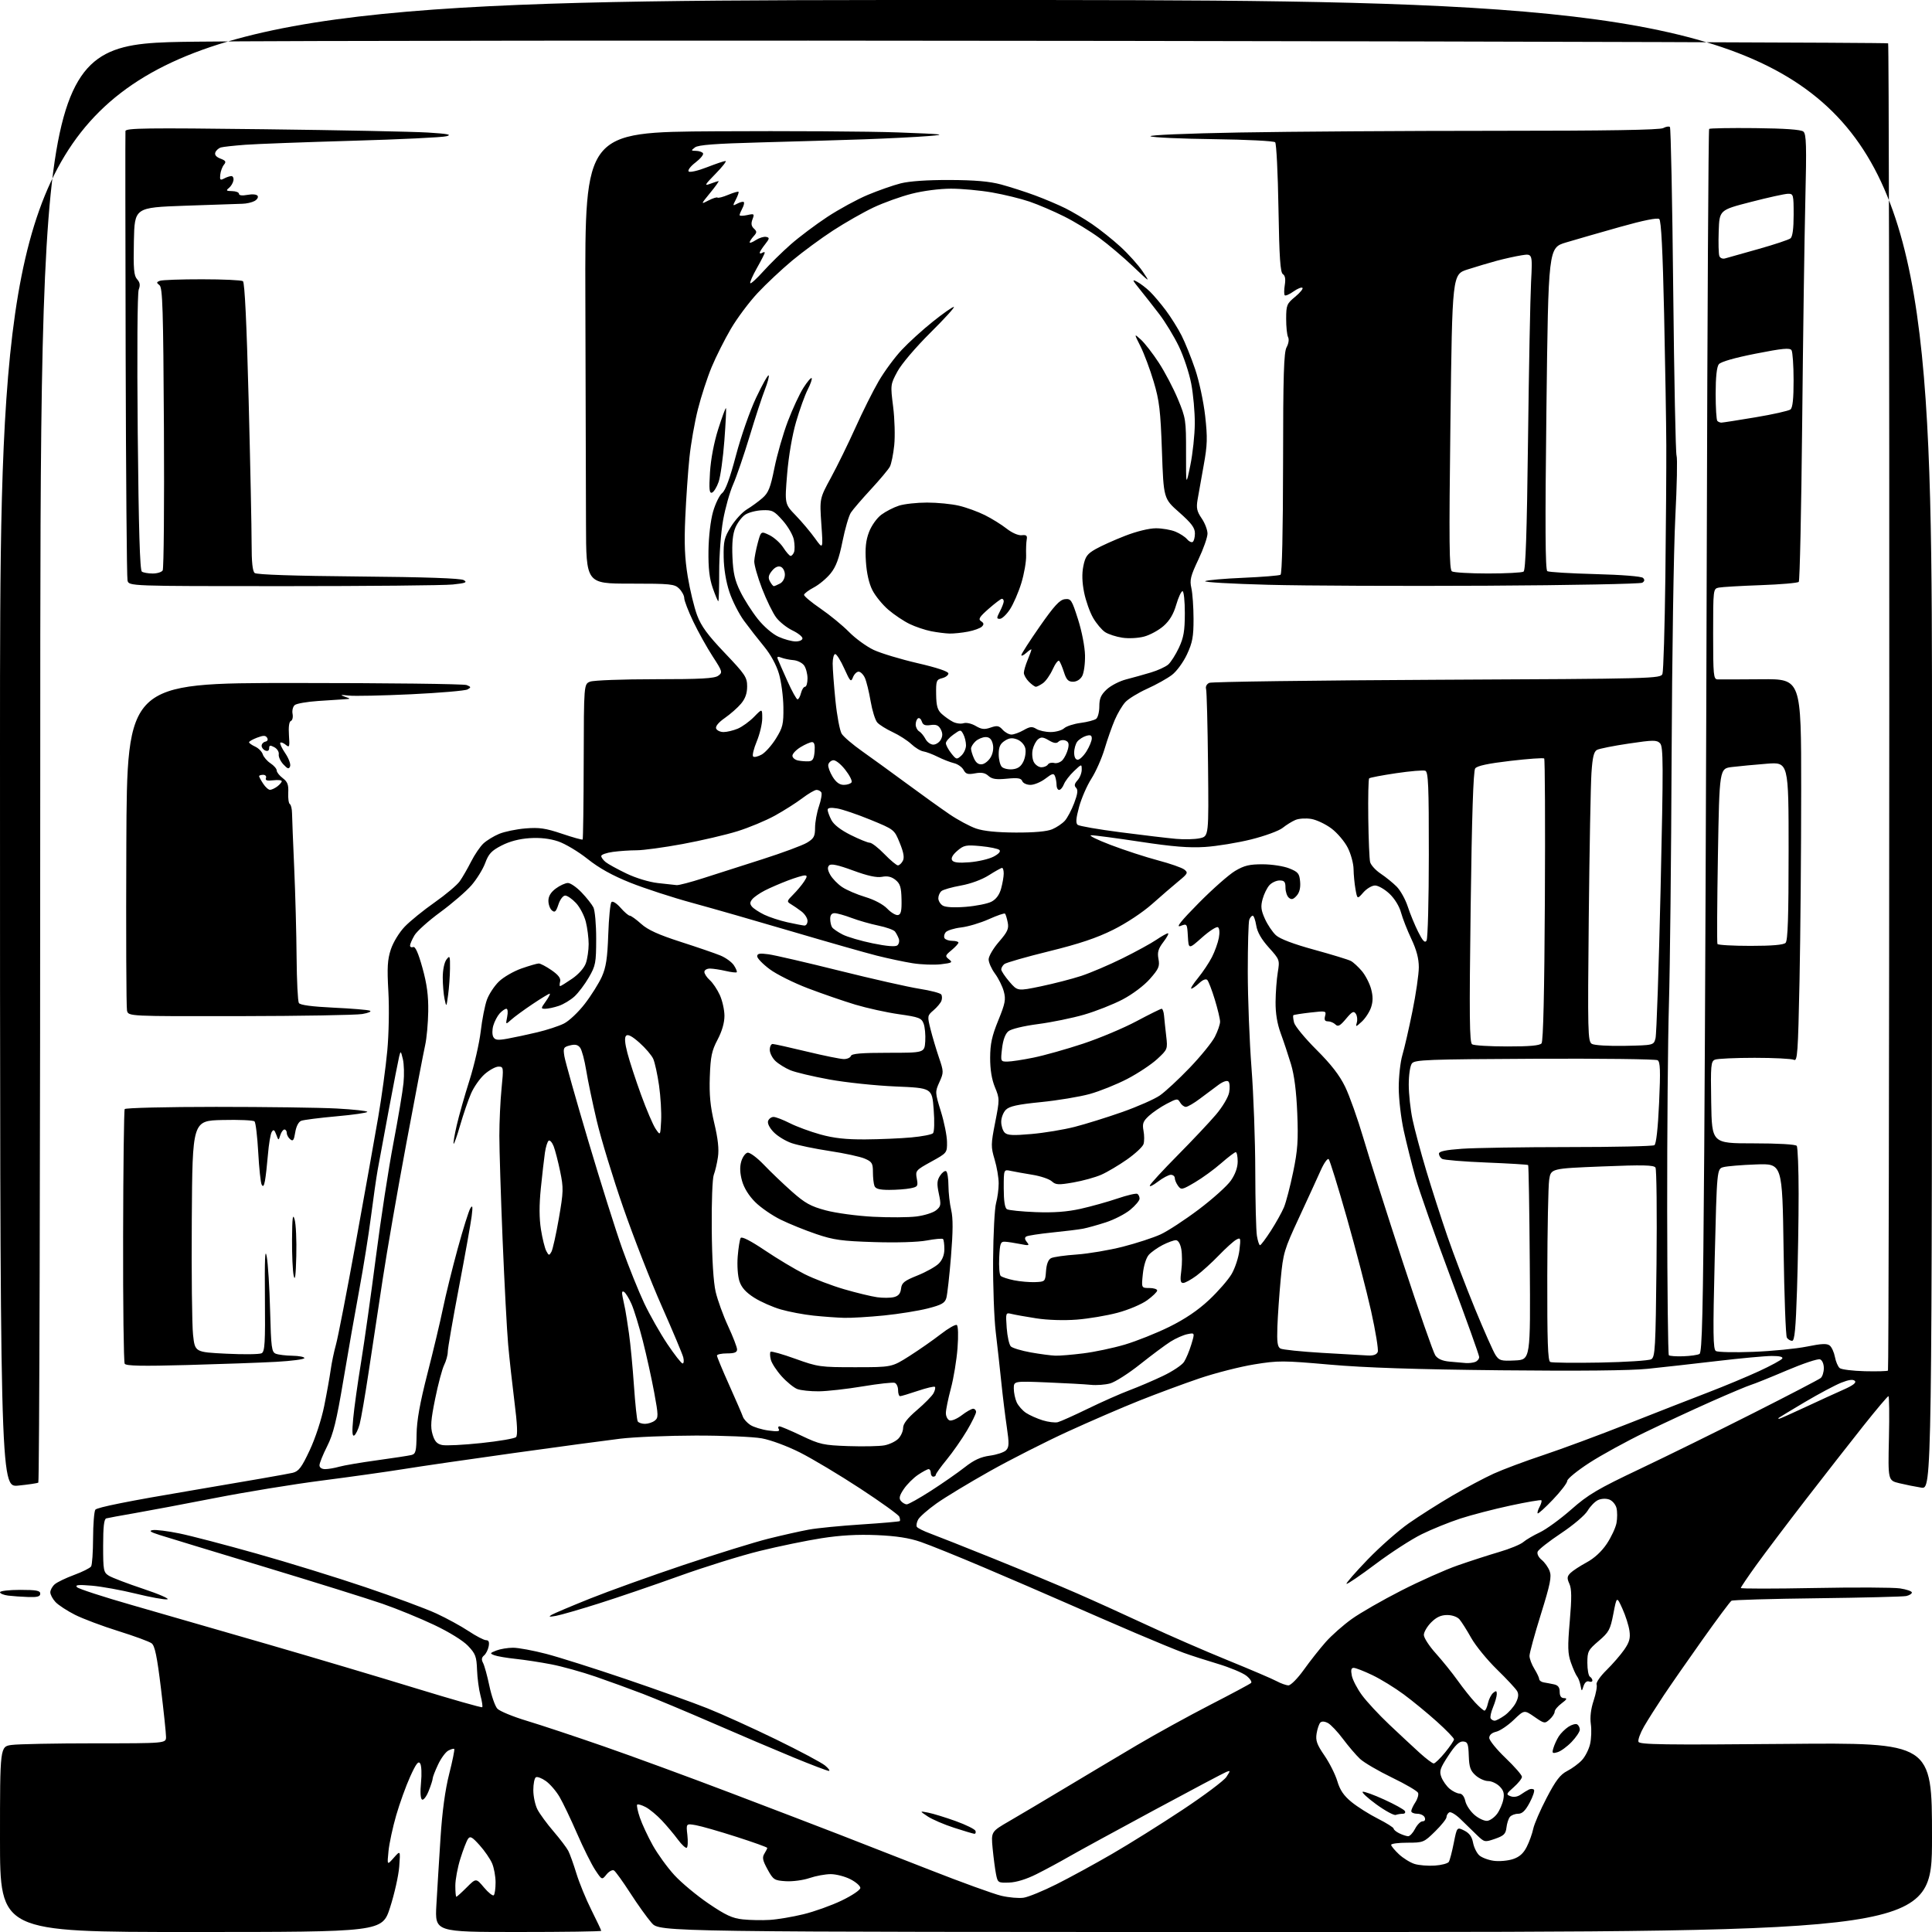 <?xml version="1.0" encoding="UTF-8" standalone="no"?>
<svg 
  version="1.1" 
  xmlns="http://www.w3.org/2000/svg" 
  xmlns:xlink="http://www.w3.org/1999/xlink" 
  xmlns:svg="http://www.w3.org/2000/svg"
  xmlns:rdf="http://www.w3.org/1999/02/22-rdf-syntax-ns#"
  xmlns:cc="http://creativecommons.org/ns#"
  xmlns:dc="http://purl.org/dc/elements/1.1/"
  viewBox="0 0 768 768"
  width="768"
  height="768"
>
<style>svg {background-color: white; }</style>"
<path stroke="none" fill="black" fill-rule="evenodd" d="M75.95,768.00C0.00,768.00 0.00,768.00 0.00,731.14C0.00,694.27 0.00,694.27 4.64,693.64C7.19,693.29 22.04,693.00 37.64,693.00C66.00,693.00 66.00,693.00 66.00,690.43C66.00,689.01 65.09,680.35 63.98,671.18C62.43,658.41 61.56,654.21 60.27,653.24C59.35,652.55 53.40,650.36 47.05,648.38C40.70,646.40 32.93,643.48 29.80,641.90C26.66,640.31 23.17,638.03 22.05,636.82C20.92,635.61 20.00,633.88 20.00,632.97C20.00,632.06 20.79,630.62 21.75,629.78C22.71,628.94 26.19,627.27 29.49,626.05C32.78,624.84 35.81,623.32 36.22,622.68C36.63,622.03 36.98,617.00 37.00,611.50C37.02,606.00 37.42,600.89 37.89,600.14C38.47,599.23 51.41,596.64 76.13,592.49C96.68,589.03 114.80,585.87 116.38,585.46C118.78,584.84 119.91,583.33 123.13,576.46C125.37,571.68 127.80,564.25 128.89,558.85C129.93,553.71 131.08,547.25 131.46,544.50C131.84,541.75 132.78,537.25 133.55,534.50C134.33,531.75 137.87,513.52 141.42,494.00C144.97,474.48 148.99,451.98 150.36,444.00C151.73,436.02 153.35,424.19 153.95,417.69C154.57,411.05 154.76,400.74 154.38,394.12C153.84,384.53 154.03,381.44 155.38,377.36C156.32,374.54 158.72,370.62 160.89,368.36C163.01,366.15 168.35,361.82 172.76,358.73C177.18,355.63 181.68,351.84 182.77,350.30C183.85,348.76 185.88,345.25 187.27,342.50C188.66,339.75 190.87,336.51 192.16,335.30C193.46,334.09 196.27,332.37 198.40,331.48C200.53,330.59 205.25,329.61 208.88,329.31C214.36,328.86 216.86,329.23 223.38,331.42C227.71,332.88 231.42,333.92 231.61,333.72C231.80,333.53 231.99,319.55 232.03,302.64C232.10,271.91 232.10,271.91 234.61,270.96C236.00,270.43 247.59,270.00 260.37,270.00C278.56,270.00 284.03,269.70 285.50,268.62C287.31,267.30 287.22,266.97 283.26,260.87C280.99,257.37 277.52,251.14 275.56,247.03C273.60,242.92 272.00,238.76 272.00,237.78C272.00,236.80 271.10,235.10 270.00,234.00C268.15,232.15 266.67,232.00 250.50,232.00C233.00,232.00 233.00,232.00 232.94,208.25C232.91,195.19 232.80,154.80 232.69,118.50C232.50,52.50 232.50,52.50 284.50,52.19C313.10,52.02 345.73,52.22 357.00,52.64C375.39,53.33 376.63,53.48 369.00,54.09C364.32,54.47 352.85,55.05 343.50,55.38C334.15,55.70 315.60,56.26 302.27,56.61C284.36,57.09 277.57,57.60 276.27,58.59C274.62,59.85 274.65,59.94 276.69,59.97C277.90,59.99 279.14,60.42 279.46,60.93C279.78,61.45 278.43,63.09 276.47,64.59C274.51,66.08 273.29,67.69 273.76,68.16C274.22,68.62 277.48,67.88 280.99,66.50C284.51,65.13 287.84,64.00 288.40,64.00C288.96,64.00 287.19,66.28 284.46,69.06C280.11,73.50 279.85,73.99 282.32,73.06C283.86,72.48 285.36,72.00 285.63,72.00C285.91,72.00 284.42,74.09 282.32,76.65C278.51,81.31 278.51,81.31 281.63,79.69C283.34,78.81 284.96,78.29 285.22,78.55C285.48,78.81 287.39,78.32 289.45,77.45C291.52,76.59 293.38,76.04 293.57,76.24C293.77,76.43 293.29,77.81 292.52,79.30C291.18,81.89 291.20,81.96 293.14,80.92C294.26,80.33 295.39,80.06 295.67,80.33C295.94,80.61 295.68,81.74 295.08,82.85C294.49,83.96 294.00,85.16 294.00,85.51C294.00,85.87 295.35,85.86 297.01,85.50C299.83,84.88 299.96,84.98 299.13,87.17C298.49,88.83 298.65,89.89 299.68,90.85C300.94,92.03 300.93,92.42 299.56,93.93C298.70,94.88 298.00,95.97 298.00,96.35C298.00,96.73 299.10,96.32 300.45,95.44C301.80,94.56 303.64,93.98 304.55,94.17C305.99,94.46 305.94,94.82 304.10,97.16C302.94,98.62 302.00,100.11 302.00,100.47C302.00,100.82 302.45,100.84 303.00,100.50C303.55,100.16 304.00,100.14 304.00,100.46C304.00,100.77 302.60,103.52 300.88,106.56C299.16,109.60 297.98,112.31 298.25,112.58C298.52,112.86 300.88,110.70 303.49,107.79C306.11,104.88 311.00,100.08 314.37,97.12C317.74,94.16 324.27,89.26 328.88,86.22C333.49,83.19 340.69,79.26 344.88,77.50C349.07,75.74 354.98,73.67 358.00,72.90C361.49,72.01 368.62,71.52 377.50,71.55C387.56,71.59 393.33,72.09 398.00,73.35C401.57,74.32 407.65,76.27 411.50,77.70C415.35,79.13 420.75,81.42 423.50,82.79C426.25,84.16 431.02,86.98 434.10,89.07C437.17,91.16 442.26,95.21 445.40,98.08C448.54,100.96 452.51,105.37 454.22,107.90C457.31,112.47 457.28,112.45 450.42,105.92C446.61,102.30 440.57,97.18 437.00,94.56C433.43,91.93 427.12,88.09 423.00,86.03C418.88,83.97 412.70,81.32 409.27,80.15C405.85,78.98 399.15,77.34 394.39,76.51C389.63,75.68 382.27,75.00 378.03,75.00C373.58,75.00 366.97,75.85 362.41,77.02C358.06,78.12 351.20,80.59 347.17,82.50C343.14,84.41 335.94,88.52 331.17,91.62C326.40,94.72 319.08,100.11 314.90,103.59C310.73,107.07 304.54,112.87 301.16,116.49C297.78,120.10 292.98,126.53 290.50,130.77C288.02,135.01 284.59,141.83 282.89,145.92C281.19,150.01 278.73,157.53 277.44,162.65C276.14,167.76 274.62,176.43 274.06,181.91C273.49,187.39 272.75,198.09 272.41,205.69C271.94,216.08 272.19,221.90 273.39,229.19C274.27,234.52 275.94,241.44 277.11,244.57C278.74,248.92 281.30,252.42 288.12,259.57C296.24,268.10 297.00,269.23 297.00,272.87C297.00,275.63 296.25,277.74 294.56,279.74C293.22,281.34 290.32,283.89 288.13,285.41C285.65,287.13 284.34,288.72 284.67,289.59C284.97,290.37 286.31,291.00 287.64,291.00C288.97,291.00 291.51,290.39 293.28,289.65C295.05,288.90 297.96,286.79 299.75,284.96C303.00,281.62 303.00,281.62 303.00,285.54C303.00,287.70 302.02,291.83 300.82,294.72C299.62,297.61 298.97,300.31 299.38,300.71C299.78,301.12 301.31,300.77 302.78,299.95C304.24,299.13 306.80,296.25 308.47,293.55C311.18,289.17 311.49,287.85 311.41,281.07C311.35,276.91 310.57,270.95 309.65,267.84C308.63,264.35 306.36,260.19 303.75,257.02C301.41,254.19 297.83,249.60 295.80,246.83C293.76,244.06 291.12,238.88 289.94,235.31C288.60,231.29 287.74,226.06 287.67,221.54C287.57,215.08 287.90,213.70 290.57,209.37C292.22,206.69 295.06,203.60 296.88,202.50C298.70,201.40 301.48,199.38 303.06,198.00C305.47,195.90 306.25,193.96 307.85,186.00C308.90,180.78 311.29,172.45 313.17,167.50C315.05,162.55 317.84,156.54 319.37,154.16C320.89,151.77 322.37,150.03 322.64,150.31C322.92,150.58 322.22,152.62 321.09,154.83C319.96,157.04 317.87,162.83 316.46,167.68C314.92,172.95 313.49,181.29 312.90,188.42C311.92,200.35 311.92,200.35 316.34,204.92C318.77,207.44 322.21,211.53 323.98,214.00C327.21,218.50 327.21,218.50 326.50,208.34C325.80,198.18 325.80,198.18 330.33,189.84C332.83,185.25 337.20,176.32 340.05,170.00C342.89,163.68 347.05,155.35 349.30,151.50C351.54,147.65 355.65,142.07 358.44,139.10C361.22,136.12 366.79,131.06 370.82,127.85C374.84,124.63 378.59,122.00 379.16,122.00C379.72,122.00 375.53,126.62 369.84,132.26C363.91,138.15 358.31,144.74 356.72,147.71C353.96,152.84 353.94,153.00 355.04,161.70C355.65,166.54 355.84,173.43 355.47,177.00C355.10,180.57 354.32,184.40 353.74,185.50C353.16,186.60 349.77,190.65 346.21,194.50C342.65,198.35 339.06,202.52 338.24,203.77C337.42,205.02 335.92,210.16 334.91,215.19C333.54,222.00 332.34,225.26 330.20,227.92C328.62,229.89 325.62,232.40 323.54,233.50C321.45,234.61 319.69,235.93 319.62,236.44C319.55,236.95 322.51,239.42 326.18,241.93C329.85,244.45 334.94,248.62 337.48,251.20C340.02,253.79 344.44,257.00 347.30,258.35C350.16,259.69 358.01,262.06 364.75,263.62C372.42,265.39 377.00,266.92 377.00,267.71C377.00,268.40 375.89,269.24 374.52,269.58C372.23,270.16 372.05,270.64 372.13,276.03C372.20,280.64 372.66,282.26 374.36,283.80C375.54,284.87 377.53,286.28 378.79,286.93C380.05,287.58 381.95,287.83 383.03,287.49C384.12,287.14 386.24,287.62 387.86,288.58C390.18,289.95 391.35,290.07 393.79,289.22C396.36,288.33 397.11,288.46 398.57,290.08C399.53,291.14 401.10,292.00 402.07,292.00C403.04,292.00 405.21,291.21 406.90,290.25C409.43,288.80 410.30,288.72 411.96,289.75C413.07,290.44 415.63,291.00 417.66,291.00C419.68,291.00 422.09,290.33 422.99,289.51C423.90,288.68 426.86,287.72 429.57,287.37C432.28,287.01 435.06,286.28 435.75,285.74C436.44,285.20 437.00,282.97 437.00,280.78C437.00,277.66 437.64,276.20 439.95,274.04C441.58,272.53 445.06,270.73 447.70,270.06C450.34,269.38 454.75,268.15 457.50,267.32C460.25,266.50 463.35,265.07 464.39,264.16C465.43,263.25 467.34,260.25 468.63,257.50C470.53,253.45 470.98,250.83 470.99,243.75C471.00,238.94 470.58,235.00 470.07,235.00C469.56,235.00 468.44,237.43 467.57,240.39C466.49,244.12 464.93,246.74 462.52,248.85C460.60,250.54 457.14,252.42 454.83,253.04C452.48,253.68 448.67,253.88 446.15,253.50C443.69,253.13 440.60,252.13 439.29,251.27C437.99,250.42 435.84,247.87 434.53,245.61C433.22,243.35 431.61,238.80 430.95,235.50C430.14,231.48 430.04,228.02 430.65,225.02C431.41,221.24 432.19,220.17 435.53,218.27C437.71,217.03 442.97,214.66 447.22,213.01C451.77,211.23 456.81,210.00 459.50,210.00C462.01,210.00 465.51,210.61 467.28,211.35C469.05,212.08 471.11,213.43 471.86,214.33C472.61,215.24 473.63,215.73 474.11,215.43C474.60,215.13 475.00,213.60 475.00,212.04C475.00,209.80 473.66,208.01 468.78,203.69C462.55,198.20 462.55,198.20 461.89,179.35C461.32,163.11 460.87,159.28 458.60,151.69C457.16,146.85 454.80,140.55 453.37,137.69C450.76,132.50 450.76,132.50 453.52,135.00C455.04,136.38 458.24,140.50 460.64,144.18C463.04,147.85 466.46,154.37 468.25,158.68C471.37,166.20 471.50,167.02 471.47,179.92C471.45,193.34 471.45,193.34 473.18,184.92C474.13,180.29 474.93,172.83 474.95,168.34C474.98,163.85 474.34,156.73 473.53,152.51C472.73,148.30 470.51,141.62 468.61,137.68C466.70,133.73 463.20,127.96 460.82,124.86C458.44,121.75 454.95,117.30 453.06,114.97C450.05,111.26 449.92,110.88 452.02,112.01C453.35,112.72 455.63,114.47 457.11,115.90C458.58,117.33 461.44,120.71 463.46,123.41C465.48,126.11 468.29,130.61 469.71,133.41C471.13,136.21 473.56,142.25 475.11,146.83C476.67,151.44 478.44,159.72 479.07,165.33C480.04,174.04 479.96,176.86 478.48,185.00C477.54,190.22 476.45,196.34 476.06,198.59C475.49,201.95 475.78,203.28 477.68,206.06C478.96,207.92 480.00,210.65 480.00,212.12C480.00,213.59 478.37,218.23 476.37,222.43C473.26,228.99 472.87,230.59 473.59,233.78C474.05,235.83 474.44,241.32 474.45,246.00C474.46,253.09 474.03,255.43 471.85,260.11C470.39,263.24 467.75,266.85 465.87,268.29C464.01,269.71 459.57,272.19 455.99,273.80C452.42,275.42 448.52,277.81 447.32,279.12C446.12,280.43 444.23,283.61 443.13,286.20C442.02,288.78 440.20,293.96 439.09,297.70C437.97,301.45 435.62,306.76 433.86,309.51C432.10,312.25 429.90,317.31 428.96,320.74C427.72,325.28 427.57,327.22 428.38,327.88C429.00,328.38 436.70,329.72 445.50,330.85C454.30,331.99 464.20,333.17 467.50,333.46C470.80,333.76 475.07,333.64 477.00,333.21C480.50,332.42 480.50,332.42 480.21,303.96C480.05,288.31 479.70,274.77 479.43,273.87C479.15,272.92 479.69,271.90 480.72,271.44C481.70,271.01 522.47,270.46 571.32,270.22C657.80,269.81 660.16,269.75 660.85,267.88C661.24,266.82 661.76,249.43 662.01,229.23C662.25,209.03 662.42,185.53 662.38,177.00C662.35,168.47 661.95,144.96 661.51,124.75C660.96,99.61 660.35,87.71 659.58,87.07C658.86,86.47 653.31,87.58 643.98,90.21C636.01,92.45 626.35,95.24 622.50,96.39C615.50,98.50 615.50,98.50 614.73,162.43C614.17,209.05 614.27,226.55 615.08,227.05C615.69,227.43 624.26,227.95 634.13,228.21C644.67,228.48 652.51,229.11 653.13,229.73C653.86,230.46 653.77,231.04 652.84,231.64C652.10,232.11 624.27,232.65 591.00,232.83C557.73,233.01 518.61,232.85 504.09,232.46C489.56,232.08 478.31,231.43 479.09,231.01C479.86,230.60 486.70,230.00 494.28,229.68C501.85,229.35 508.49,228.81 509.03,228.48C509.63,228.11 510.01,211.42 510.04,184.19C510.06,149.05 510.34,140.01 511.45,138.02C512.24,136.59 512.49,134.89 512.03,134.02C511.60,133.18 511.26,129.89 511.27,126.71C511.28,121.29 511.52,120.72 514.84,117.98C516.79,116.37 518.10,114.77 517.75,114.42C517.40,114.07 515.80,114.72 514.19,115.86C512.59,117.01 511.02,117.69 510.71,117.38C510.41,117.07 510.41,115.24 510.72,113.31C511.11,110.95 510.86,109.53 509.97,108.98C508.94,108.34 508.54,102.45 508.21,82.83C507.98,68.90 507.39,57.08 506.90,56.56C506.41,56.04 495.48,55.48 482.45,55.32C469.48,55.16 458.19,54.65 457.36,54.18C456.48,53.69 471.47,53.05 492.67,52.67C512.93,52.30 558.67,52.00 594.32,52.00C638.85,52.00 659.76,51.66 661.15,50.92C662.26,50.32 663.46,50.13 663.82,50.49C664.18,50.85 664.77,80.02 665.13,115.32C665.50,150.62 666.09,180.24 666.46,181.14C666.83,182.05 666.61,193.07 665.96,205.64C665.32,218.22 664.66,261.12 664.49,301.00C664.33,340.88 663.85,384.98 663.43,399.00C663.01,413.02 662.69,450.07 662.73,481.32C662.77,512.57 663.07,538.40 663.39,538.73C663.72,539.05 666.30,539.24 669.12,539.14C671.95,539.04 674.85,538.63 675.57,538.22C676.62,537.64 676.99,521.81 677.46,457.50C677.78,413.50 678.24,304.21 678.48,214.63C678.71,125.05 679.13,51.53 679.41,51.25C679.69,50.97 687.92,50.83 697.68,50.93C709.59,51.06 715.91,51.51 716.86,52.30C718.05,53.29 718.18,57.75 717.64,79.99C717.29,94.57 716.73,134.40 716.39,168.50C716.05,202.60 715.45,230.86 715.04,231.30C714.63,231.74 707.82,232.33 699.90,232.61C691.98,232.89 684.49,233.33 683.25,233.58C681.02,234.03 681.00,234.17 681.00,252.02C681.00,268.45 681.15,270.01 682.75,270.07C683.71,270.10 691.59,270.08 700.25,270.01C716.00,269.88 716.00,269.88 716.00,313.69C716.00,337.78 715.70,372.03 715.34,389.79C714.74,418.83 714.51,422.01 713.09,421.29C712.21,420.86 705.20,420.50 697.50,420.50C689.80,420.50 682.70,420.83 681.73,421.23C680.11,421.89 679.98,423.43 680.23,438.23C680.50,454.50 680.50,454.50 697.00,454.50C706.84,454.50 713.80,454.90 714.23,455.50C714.64,456.05 714.98,464.60 714.98,474.50C714.99,484.40 714.70,501.61 714.34,512.75C713.84,528.21 713.38,533.00 712.40,533.00C711.70,533.00 710.75,532.44 710.31,531.75C709.86,531.06 709.27,515.20 709.00,496.50C708.50,462.50 708.50,462.50 698.10,462.88C692.38,463.08 686.53,463.57 685.10,463.95C682.50,464.64 682.50,464.64 681.62,500.43C680.89,530.11 680.97,536.37 682.09,537.06C682.84,537.52 689.53,537.66 696.97,537.38C704.41,537.09 713.98,536.15 718.23,535.29C724.19,534.08 726.28,533.99 727.37,534.90C728.15,535.54 729.07,537.59 729.42,539.44C729.77,541.29 730.61,543.26 731.30,543.83C731.98,544.40 736.48,544.96 741.29,545.08C746.11,545.19 750.25,545.08 750.50,544.83C750.75,544.58 750.99,425.89 751.02,281.07C751.06,136.25 750.85,17.52 750.56,17.23C750.27,16.93 612.66,16.50 444.76,16.26C276.87,16.02 111.71,16.16 77.75,16.57C16.00,17.32 16.00,17.32 16.00,303.10C16.00,460.28 15.65,589.10 15.23,589.36C14.81,589.62 11.21,590.15 7.23,590.55C0.00,591.26 0.00,591.26 0.00,295.63C0.00,0.00 0.00,0.00 384.00,0.00C768.00,0.00 768.00,0.00 768.00,296.01C768.00,592.02 768.00,592.02 763.75,591.36C761.41,590.99 757.48,590.20 755.00,589.60C750.50,588.50 750.50,588.50 750.88,571.75C751.09,562.54 751.00,555.00 750.68,555.00C750.36,555.00 745.90,560.29 740.76,566.75C735.62,573.21 725.34,586.38 717.90,596.00C710.47,605.62 701.60,617.37 698.19,622.09C694.79,626.81 692.00,630.94 692.00,631.25C692.00,631.57 705.17,631.57 721.26,631.26C737.36,630.95 752.66,631.02 755.26,631.41C757.87,631.80 760.00,632.54 760.00,633.04C760.00,633.55 758.99,634.18 757.75,634.45C756.51,634.71 740.59,635.11 722.38,635.33C704.16,635.55 688.82,635.99 688.29,636.32C687.75,636.65 682.59,643.58 676.82,651.71C671.04,659.84 664.07,669.88 661.32,674.00C658.58,678.12 655.08,683.64 653.56,686.26C652.04,688.88 651.03,691.64 651.32,692.39C651.75,693.52 661.48,693.66 709.92,693.23C768.00,692.71 768.00,692.71 768.00,730.35C768.00,768.00 768.00,768.00 515.10,768.00C262.21,768.00 262.21,768.00 259.04,764.39C257.30,762.41 253.47,757.07 250.54,752.52C247.60,747.97 244.69,743.93 244.07,743.54C243.45,743.16 242.12,743.87 241.11,745.11C239.28,747.38 239.28,747.38 236.59,743.32C235.11,741.08 231.88,734.59 229.40,728.88C226.92,723.17 223.79,716.62 222.44,714.32C221.10,712.01 218.65,709.17 217.00,708.00C215.36,706.83 213.56,706.15 213.01,706.50C212.45,706.84 212.00,709.14 212.00,711.61C212.00,714.08 212.74,717.54 213.65,719.30C214.56,721.06 217.43,724.98 220.03,728.00C222.62,731.02 225.27,734.51 225.90,735.74C226.54,736.97 227.99,741.02 229.13,744.74C230.27,748.46 232.95,755.00 235.10,759.28C237.24,763.55 239.00,767.27 239.00,767.53C239.00,767.79 224.12,768.00 205.93,768.00C172.87,768.00 172.87,768.00 173.47,757.25C173.81,751.34 174.54,739.34 175.11,730.60C175.79,720.10 176.96,711.47 178.56,705.17C179.89,699.93 180.79,695.46 180.57,695.24C180.35,695.02 179.29,695.31 178.21,695.89C177.13,696.46 175.29,698.97 174.13,701.46C172.96,703.94 172.00,706.42 172.00,706.97C172.00,707.51 171.28,709.77 170.39,711.97C169.51,714.18 168.33,715.70 167.77,715.36C167.15,714.97 166.99,712.36 167.36,708.61C167.70,705.25 167.55,701.83 167.03,701.01C166.31,699.87 165.38,701.09 163.05,706.23C161.38,709.92 158.88,716.83 157.50,721.60C156.12,726.37 154.73,732.80 154.43,735.89C153.87,741.50 153.87,741.50 156.53,738.50C159.18,735.50 159.18,735.50 158.70,742.00C158.43,745.58 156.79,752.89 155.06,758.25C151.91,768.00 151.91,768.00 75.95,768.00zM306.00,763.19C309.02,763.01 315.03,762.00 319.34,760.95C323.66,759.91 330.52,757.45 334.59,755.49C338.73,753.50 342.00,751.29 342.00,750.48C342.00,749.69 340.22,748.13 338.04,747.02C335.86,745.91 332.34,745.00 330.22,745.00C328.09,745.00 324.30,745.70 321.78,746.56C319.26,747.42 315.03,747.98 312.37,747.81C307.80,747.52 307.39,747.26 305.11,743.11C303.16,739.56 302.92,738.36 303.85,736.87C304.48,735.86 305.00,734.82 305.00,734.57C305.00,734.31 299.49,732.33 292.75,730.17C286.01,728.00 278.75,725.92 276.61,725.54C272.72,724.86 272.72,724.86 273.24,729.44C273.53,731.97 273.41,734.25 272.99,734.51C272.57,734.77 270.98,733.30 269.46,731.24C267.94,729.18 265.08,725.78 263.10,723.67C261.12,721.56 258.22,719.16 256.66,718.34C255.09,717.52 253.58,717.09 253.29,717.37C253.01,717.66 253.49,719.99 254.37,722.56C255.24,725.13 257.55,730.07 259.49,733.55C261.43,737.02 265.28,742.34 268.05,745.36C270.82,748.39 276.92,753.47 281.61,756.66C288.51,761.35 291.14,762.56 295.32,762.99C298.17,763.29 302.98,763.38 306.00,763.19zM406.92,754.37C408.81,754.08 414.66,751.68 419.94,749.03C425.21,746.39 435.15,740.97 442.01,736.99C448.88,733.02 461.53,725.10 470.12,719.40C478.71,713.71 486.53,707.84 487.50,706.37C489.16,703.83 489.16,703.72 487.50,704.36C486.54,704.73 473.55,711.61 458.63,719.65C443.71,727.69 428.57,735.95 425.00,738.01C421.43,740.07 415.61,743.21 412.07,744.98C408.01,747.02 403.99,748.26 401.14,748.35C396.75,748.50 396.61,748.41 395.93,745.00C395.55,743.08 394.95,738.49 394.59,734.81C393.96,728.12 393.96,728.12 401.23,723.91C405.23,721.59 415.25,715.65 423.50,710.69C431.75,705.74 444.57,698.09 452.00,693.70C459.43,689.31 472.48,682.13 481.00,677.74C489.52,673.36 496.87,669.43 497.32,669.01C497.77,668.60 496.92,667.29 495.42,666.11C493.92,664.94 488.82,662.82 484.10,661.40C479.37,659.99 473.25,658.02 470.50,657.01C467.75,656.01 459.20,652.50 451.50,649.21C443.80,645.91 431.20,640.45 423.50,637.06C415.80,633.67 401.18,627.36 391.00,623.04C380.82,618.71 369.57,614.17 366.00,612.94C361.39,611.35 356.29,610.57 348.46,610.23C340.86,609.91 334.03,610.30 326.56,611.47C320.59,612.40 309.54,614.68 302.02,616.53C294.49,618.38 280.05,622.88 269.92,626.53C259.79,630.17 245.43,635.08 238.00,637.42C230.57,639.77 222.93,641.98 221.00,642.33C218.33,642.81 217.92,642.72 219.25,641.93C220.22,641.36 227.08,638.46 234.50,635.48C241.92,632.51 258.68,626.48 271.74,622.10C284.81,617.72 300.00,613.01 305.50,611.64C311.00,610.27 318.20,608.65 321.50,608.05C324.80,607.44 334.21,606.52 342.40,605.99C350.60,605.46 357.47,604.86 357.68,604.66C357.88,604.45 357.79,603.66 357.47,602.89C357.15,602.13 350.17,597.10 341.95,591.72C333.74,586.34 322.99,579.91 318.06,577.42C312.97,574.85 306.39,572.41 302.80,571.76C299.34,571.14 287.50,570.64 276.50,570.66C265.50,570.68 252.00,571.24 246.50,571.91C241.00,572.57 222.10,575.12 204.50,577.57C186.90,580.02 167.10,582.90 160.50,583.97C153.90,585.03 139.28,587.09 128.00,588.54C116.72,589.98 97.60,593.11 85.50,595.48C73.40,597.84 59.00,600.56 53.50,601.51C48.00,602.46 42.94,603.39 42.25,603.58C41.35,603.84 41.00,606.89 41.00,614.45C41.00,624.26 41.15,625.05 43.25,626.36C44.49,627.14 50.67,629.50 57.00,631.61C63.33,633.72 67.59,635.59 66.48,635.76C65.37,635.94 59.74,634.92 53.98,633.50C48.21,632.08 40.35,630.66 36.50,630.33C31.14,629.88 29.76,630.02 30.61,630.93C31.21,631.58 41.11,634.80 52.61,638.09C64.10,641.38 88.35,648.38 106.50,653.64C124.65,658.90 151.14,666.78 165.37,671.15C179.60,675.51 191.45,678.89 191.69,678.64C191.93,678.40 191.62,676.30 190.99,673.97C190.36,671.64 189.75,667.05 189.63,663.77C189.44,658.51 189.02,657.38 186.05,654.26C184.07,652.17 178.56,648.77 172.60,645.94C167.04,643.30 157.78,639.51 152.00,637.51C146.22,635.51 125.08,628.91 105.00,622.83C84.92,616.76 66.25,611.08 63.50,610.20C59.74,609.00 59.05,608.51 60.74,608.24C61.97,608.03 66.70,608.62 71.24,609.55C75.78,610.47 89.62,614.09 102.00,617.58C114.38,621.06 133.84,627.07 145.24,630.93C156.65,634.78 169.34,639.48 173.44,641.38C177.53,643.27 183.32,646.43 186.30,648.41C189.27,650.38 192.39,652.00 193.21,652.00C194.28,652.00 194.58,652.73 194.25,654.47C193.99,655.83 193.16,657.45 192.41,658.07C191.43,658.89 191.32,659.73 192.02,661.04C192.56,662.04 193.69,666.14 194.53,670.14C195.37,674.14 196.79,678.22 197.69,679.21C198.59,680.20 203.86,682.38 209.41,684.05C214.96,685.72 228.72,690.29 240.00,694.21C251.28,698.12 274.00,706.46 290.50,712.74C307.00,719.02 326.35,726.42 333.50,729.20C340.65,731.97 356.85,738.30 369.50,743.26C382.15,748.23 394.98,752.88 398.00,753.59C401.02,754.31 405.04,754.66 406.92,754.37zM181.40,754.00C181.62,754.00 183.48,752.32 185.52,750.28C189.25,746.55 189.25,746.55 192.41,750.32C194.15,752.39 195.90,753.77 196.29,753.38C196.68,752.99 197.00,750.70 197.00,748.30C197.00,745.90 196.38,742.49 195.62,740.72C194.86,738.95 192.63,735.70 190.65,733.50C187.65,730.16 186.89,729.75 186.03,731.00C185.46,731.83 184.09,735.36 183.00,738.86C181.90,742.35 181.00,747.19 181.00,749.61C181.00,752.02 181.18,754.00 181.40,754.00zM570.36,741.60C573.03,741.42 575.53,740.75 575.93,740.12C576.32,739.48 577.21,736.10 577.90,732.60C579.17,726.24 579.17,726.24 582.05,727.67C584.08,728.69 585.12,730.11 585.56,732.49C585.91,734.35 587.02,736.61 588.02,737.52C589.02,738.43 591.63,739.41 593.81,739.70C595.98,739.99 599.40,739.69 601.41,739.03C604.00,738.18 605.58,736.77 606.90,734.16C607.92,732.15 609.08,728.92 609.48,727.00C609.88,725.08 612.29,719.52 614.83,714.65C618.45,707.72 620.22,705.42 622.98,704.00C624.91,703.01 627.55,701.07 628.83,699.69C630.12,698.32 631.57,695.46 632.07,693.35C632.57,691.23 632.71,687.62 632.38,685.32C632.00,682.61 632.39,679.34 633.49,676.03C634.42,673.22 634.96,670.33 634.67,669.59C634.39,668.86 636.16,666.29 638.61,663.90C641.05,661.50 644.22,657.84 645.66,655.77C647.72,652.80 648.15,651.22 647.73,648.26C647.44,646.19 646.19,642.25 644.94,639.50C642.68,634.50 642.68,634.50 641.34,641.48C640.11,647.84 639.59,648.81 635.50,652.31C631.31,655.89 631.00,656.49 631.00,661.02C631.00,663.69 631.45,666.16 632.00,666.50C632.55,666.84 633.00,667.53 633.00,668.03C633.00,668.53 632.38,668.70 631.63,668.41C630.81,668.10 629.96,668.81 629.50,670.19C628.75,672.50 628.75,672.50 628.28,670.00C628.02,668.62 627.41,667.01 626.92,666.41C626.43,665.82 625.34,663.37 624.49,660.98C623.19,657.29 623.12,654.74 624.01,644.42C624.81,635.13 624.77,631.59 623.85,629.57C622.85,627.37 622.92,626.66 624.27,625.30C625.16,624.41 628.05,622.52 630.69,621.09C633.76,619.44 636.67,616.75 638.72,613.69C640.49,611.04 642.22,607.33 642.58,605.44C642.93,603.56 642.93,600.87 642.58,599.46C642.23,598.06 640.94,596.54 639.72,596.09C638.44,595.62 636.55,595.70 635.26,596.29C634.02,596.86 632.16,598.76 631.12,600.52C630.06,602.31 625.42,606.26 620.53,609.51C615.74,612.70 611.56,615.98 611.24,616.81C610.91,617.67 611.58,619.05 612.82,620.06C614.00,621.01 615.44,623.02 616.00,624.51C616.86,626.75 616.25,629.74 612.52,641.71C610.03,649.68 608.00,657.11 608.00,658.23C608.00,659.35 608.87,661.67 609.93,663.38C610.99,665.10 611.86,666.95 611.87,667.50C611.89,668.05 612.71,668.63 613.70,668.79C614.69,668.95 616.51,669.29 617.75,669.56C619.35,669.90 620.00,670.76 620.00,672.52C620.00,674.20 620.56,675.01 621.75,675.03C623.11,675.06 622.88,675.53 620.75,677.12C619.24,678.24 618.00,679.73 618.00,680.43C618.00,681.12 617.11,682.50 616.01,683.49C614.09,685.23 613.90,685.20 609.97,682.48C605.91,679.67 605.91,679.67 601.71,683.71C599.39,685.93 596.26,688.04 594.75,688.39C593.01,688.80 592.00,689.70 592.00,690.84C592.00,691.82 594.92,695.43 598.50,698.85C602.08,702.27 605.00,705.63 605.00,706.31C605.00,706.99 603.54,708.84 601.75,710.42C598.71,713.10 598.63,713.33 600.50,714.04C601.73,714.50 603.27,714.25 604.50,713.38C605.60,712.61 607.08,711.70 607.79,711.36C608.50,711.03 609.39,711.06 609.76,711.43C610.14,711.80 609.38,714.11 608.08,716.55C606.36,719.79 605.11,721.00 603.48,721.00C602.25,721.00 600.78,721.56 600.21,722.25C599.64,722.94 599.02,724.85 598.84,726.50C598.55,729.01 597.82,729.73 594.32,730.95C590.19,732.37 590.09,732.35 587.08,729.45C585.40,727.83 582.48,724.99 580.59,723.14C578.70,721.29 576.67,720.08 576.08,720.45C575.49,720.82 575.00,721.67 575.00,722.35C575.00,723.03 572.96,725.59 570.46,728.04C566.03,732.39 565.76,732.50 559.46,732.50C555.91,732.50 553.00,732.88 553.00,733.35C553.00,733.82 554.40,735.50 556.10,737.10C557.81,738.69 560.62,740.43 562.35,740.96C564.08,741.49 567.69,741.78 570.36,741.60zM559.72,729.93C560.40,729.97 561.65,728.65 562.50,727.00C563.35,725.35 564.70,724.00 565.49,724.00C566.37,724.00 566.71,723.41 566.36,722.50C566.05,721.67 564.71,721.00 563.39,721.00C562.08,721.00 561.00,720.53 561.00,719.96C561.00,719.40 561.72,717.82 562.61,716.47C563.50,715.12 563.99,713.42 563.71,712.69C563.43,711.97 558.77,709.23 553.35,706.62C547.93,704.00 542.21,700.66 540.63,699.18C539.06,697.71 536.02,694.15 533.87,691.28C531.73,688.41 529.04,685.56 527.88,684.94C526.59,684.25 525.43,684.17 524.86,684.74C524.35,685.25 523.68,687.21 523.37,689.09C522.92,691.91 523.47,693.45 526.49,697.85C528.51,700.79 530.81,705.38 531.61,708.05C532.67,711.62 534.17,713.82 537.27,716.35C539.60,718.25 544.31,721.22 547.75,722.96C551.19,724.70 554.00,726.48 554.00,726.91C554.00,727.34 555.01,728.18 556.25,728.78C557.49,729.38 559.05,729.90 559.72,729.93zM387.33,728.96C386.88,728.93 383.25,727.86 379.28,726.57C375.31,725.29 370.58,723.25 368.78,722.06C365.50,719.88 365.50,719.88 369.00,720.56C370.93,720.94 375.85,722.45 379.93,723.92C384.02,725.40 387.55,727.14 387.77,727.80C387.99,728.46 387.79,728.98 387.33,728.96zM591.29,723.80C592.39,723.64 594.13,722.38 595.14,721.00C596.15,719.62 597.25,717.08 597.59,715.35C598.06,712.95 597.72,711.72 596.10,710.10C594.95,708.95 592.90,708.00 591.56,708.00C590.21,708.00 587.97,706.99 586.58,705.75C584.51,703.91 584.02,702.49 583.86,697.95C583.70,693.11 583.41,692.39 581.59,692.27C580.08,692.17 578.46,693.73 575.72,697.93C572.41,702.99 572.07,704.06 572.98,706.46C573.56,707.97 575.03,710.04 576.26,711.07C577.49,712.09 579.25,712.95 580.17,712.97C581.20,712.99 582.09,714.15 582.49,715.97C582.85,717.61 584.53,720.11 586.21,721.52C587.90,722.94 590.18,723.97 591.29,723.80zM554.83,721.46C554.10,721.71 550.62,719.82 547.10,717.26C543.58,714.69 541.16,712.45 541.71,712.26C542.27,712.08 546.10,713.46 550.23,715.35C554.36,717.23 558.05,719.27 558.43,719.88C558.82,720.51 558.47,721.00 557.64,721.00C556.83,721.00 555.56,721.20 554.83,721.46zM329.50,703.96C328.95,703.98 322.65,701.58 315.50,698.64C308.35,695.70 293.95,689.57 283.50,685.02C273.05,680.48 260.45,675.20 255.50,673.31C250.55,671.41 242.11,668.34 236.75,666.49C231.38,664.64 223.51,662.45 219.25,661.62C214.99,660.79 208.57,659.81 205.00,659.43C201.43,659.06 197.60,658.40 196.50,657.98C194.65,657.26 194.71,657.12 197.32,656.10C198.86,655.50 201.85,655.00 203.96,655.00C206.06,655.00 211.99,656.10 217.14,657.44C222.29,658.79 236.47,663.28 248.66,667.42C260.85,671.56 275.47,676.79 281.16,679.06C286.85,681.32 299.15,686.90 308.50,691.45C317.85,696.01 326.62,700.68 328.00,701.84C329.38,702.99 330.05,703.95 329.50,703.96zM569.92,701.00C570.44,701.00 572.47,699.04 574.43,696.65C576.39,694.25 578.00,691.89 577.99,691.40C577.98,690.90 574.95,687.76 571.24,684.42C567.53,681.08 561.58,676.18 558.00,673.54C554.42,670.89 548.80,667.44 545.50,665.87C542.20,664.29 538.88,663.00 538.12,663.00C537.12,663.00 536.92,663.84 537.37,666.11C537.71,667.82 539.53,671.31 541.41,673.86C543.28,676.41 548.14,681.65 552.21,685.50C556.28,689.35 561.71,694.41 564.29,696.75C566.87,699.09 569.40,701.00 569.92,701.00zM619.15,696.52C617.05,697.13 616.88,696.95 617.51,694.85C617.89,693.56 618.84,691.49 619.62,690.26C620.39,689.03 622.13,687.31 623.47,686.43C624.81,685.55 626.38,685.12 626.96,685.47C627.53,685.83 628.00,686.77 628.00,687.57C628.00,688.37 626.54,690.56 624.75,692.44C622.96,694.31 620.44,696.15 619.15,696.52zM594.15,684.00C594.72,684.00 596.51,683.06 598.11,681.92C599.72,680.78 601.71,678.52 602.55,676.91C603.61,674.85 603.77,673.46 603.08,672.24C602.54,671.28 598.93,667.40 595.05,663.62C591.17,659.83 586.58,654.21 584.84,651.12C583.11,648.03 581.01,644.71 580.19,643.75C579.30,642.72 577.29,642.00 575.27,642.00C572.82,642.00 571.01,642.83 568.92,644.92C567.32,646.53 566.00,648.78 566.00,649.91C566.00,651.05 568.14,654.35 570.75,657.24C573.36,660.14 577.26,664.98 579.42,668.00C581.58,671.03 584.70,674.96 586.37,676.75C588.03,678.54 589.72,680.00 590.12,680.00C590.52,680.00 591.13,678.68 591.48,677.07C591.84,675.46 592.77,673.60 593.56,672.95C594.71,671.99 595.00,672.09 595.00,673.41C595.00,674.32 594.33,676.67 593.51,678.64C592.69,680.60 592.26,682.61 592.57,683.11C592.87,683.60 593.58,684.00 594.15,684.00zM512.16,669.96C513.08,669.98 515.82,667.22 518.30,663.75C520.76,660.31 524.67,655.35 527.00,652.72C529.32,650.10 533.99,645.97 537.38,643.55C540.76,641.13 549.60,636.06 557.02,632.28C564.43,628.49 574.55,623.98 579.50,622.26C584.45,620.53 591.88,618.13 596.00,616.92C600.12,615.72 604.40,613.96 605.50,613.02C606.60,612.07 609.59,610.32 612.14,609.12C614.69,607.91 620.29,603.83 624.59,600.05C631.35,594.09 635.02,591.92 651.95,583.89C662.70,578.79 682.98,568.81 697.00,561.72C711.02,554.63 723.06,548.36 723.75,547.79C724.44,547.22 725.00,545.45 725.00,543.85C725.00,542.17 724.36,540.69 723.49,540.36C722.66,540.04 716.70,542.03 710.24,544.78C703.78,547.53 697.38,550.11 696.00,550.52C694.62,550.94 687.65,553.86 680.50,557.03C673.35,560.20 661.42,565.74 654.00,569.33C646.58,572.92 636.56,578.41 631.75,581.53C626.94,584.65 623.00,587.87 623.00,588.68C623.00,589.49 620.45,592.82 617.34,596.08C614.23,599.34 611.49,601.83 611.26,601.59C611.03,601.36 611.36,600.19 612.00,599.00C612.64,597.81 612.96,596.63 612.72,596.38C612.47,596.14 606.92,597.08 600.38,598.49C593.85,599.89 584.90,602.22 580.50,603.65C576.10,605.09 569.20,607.88 565.18,609.86C561.15,611.83 552.87,617.18 546.79,621.75C540.70,626.32 535.51,629.85 535.26,629.59C535.01,629.34 538.78,625.01 543.64,619.97C548.50,614.93 555.86,608.44 559.99,605.55C564.12,602.66 571.90,597.72 577.28,594.57C582.66,591.42 590.09,587.47 593.78,585.79C597.48,584.11 606.35,580.79 613.50,578.42C620.65,576.04 635.73,570.46 647.00,566.01C658.27,561.56 672.72,555.91 679.11,553.46C685.50,551.01 694.57,547.22 699.27,545.05C703.97,542.88 708.11,540.63 708.47,540.05C708.89,539.37 707.42,539.01 704.31,539.02C701.66,539.03 691.85,539.93 682.50,541.04C673.15,542.14 660.77,543.53 655.00,544.12C648.21,544.83 627.52,545.03 596.50,544.71C562.82,544.36 542.57,543.69 528.63,542.46C509.96,540.82 508.14,540.81 498.50,542.38C492.86,543.30 483.13,545.79 476.87,547.90C470.62,550.02 459.88,554.00 453.00,556.74C446.12,559.48 433.30,565.02 424.51,569.05C415.71,573.08 401.76,580.16 393.51,584.79C385.25,589.43 375.69,595.21 372.26,597.65C368.83,600.09 365.55,602.97 364.97,604.06C364.38,605.15 364.16,606.45 364.46,606.94C364.77,607.44 367.15,608.63 369.76,609.59C372.37,610.55 383.75,615.06 395.05,619.61C406.35,624.17 421.20,630.35 428.05,633.35C434.90,636.34 447.48,642.05 456.00,646.02C464.52,650.00 478.93,656.27 488.00,659.96C497.07,663.65 505.85,667.40 507.50,668.30C509.15,669.19 511.25,669.94 512.16,669.96zM11.25,634.84C8.64,634.75 5.04,634.50 3.25,634.28C1.46,634.05 -0.00,633.45 -0.00,632.94C-0.00,632.42 3.60,632.00 8.00,632.00C14.44,632.00 16.00,632.29 16.00,633.50C16.00,634.65 14.88,634.96 11.25,634.84zM360.46,598.00C361.13,598.00 365.47,595.57 370.09,592.60C374.72,589.62 380.75,585.42 383.50,583.26C387.16,580.38 389.83,579.15 393.48,578.65C396.21,578.28 399.11,577.32 399.91,576.52C401.14,575.28 401.19,573.85 400.22,567.28C399.59,563.00 398.60,555.00 398.04,549.50C397.47,544.00 396.48,535.00 395.82,529.50C395.17,524.00 394.70,511.06 394.77,500.75C394.85,490.43 395.38,480.31 395.95,478.25C396.52,476.19 396.99,472.67 396.99,470.43C397.00,468.19 396.27,463.92 395.38,460.93C393.87,455.86 393.88,454.89 395.60,446.17C397.39,437.04 397.38,436.74 395.50,432.17C394.22,429.06 393.59,425.16 393.60,420.50C393.62,414.96 394.29,411.86 396.82,405.65C399.59,398.86 399.89,397.30 399.03,394.12C398.49,392.10 396.91,388.91 395.52,387.03C394.13,385.15 393.00,382.60 393.00,381.37C393.00,380.13 394.84,376.99 397.09,374.39C400.53,370.42 401.09,369.18 400.58,366.66C400.25,365.00 399.77,363.43 399.51,363.18C399.25,362.92 396.34,363.92 393.05,365.40C389.75,366.88 384.80,368.36 382.03,368.68C379.27,369.01 376.52,369.87 375.92,370.59C375.32,371.32 375.12,372.38 375.47,372.96C375.83,373.53 377.22,374.00 378.56,374.00C379.90,374.00 381.00,374.32 381.00,374.71C381.00,375.10 379.76,376.45 378.25,377.71C375.68,379.84 375.62,380.08 377.25,381.36C378.81,382.57 378.46,382.78 374.03,383.31C371.30,383.63 366.23,383.45 362.78,382.90C359.33,382.35 352.90,380.98 348.50,379.87C344.10,378.76 329.02,374.46 315.00,370.33C300.98,366.19 283.08,361.06 275.23,358.92C267.38,356.79 256.29,353.17 250.59,350.90C243.44,348.04 238.16,345.11 233.56,341.44C229.89,338.52 224.62,335.37 221.85,334.45C218.52,333.34 214.70,332.91 210.56,333.18C206.46,333.44 202.61,334.45 199.41,336.09C195.38,338.16 194.23,339.40 192.88,343.06C191.98,345.50 189.51,349.49 187.40,351.93C185.28,354.36 179.71,359.16 175.03,362.60C170.34,366.03 165.71,370.18 164.75,371.82C163.79,373.47 163.00,375.29 163.00,375.87C163.00,376.46 163.56,376.72 164.25,376.46C165.09,376.15 166.29,378.84 167.93,384.75C169.71,391.17 170.32,395.77 170.23,402.04C170.16,406.74 169.61,412.80 169.00,415.50C168.39,418.21 165.03,435.74 161.53,454.46C158.03,473.18 153.80,497.50 152.13,508.50C150.46,519.50 147.94,536.11 146.54,545.42C145.14,554.72 143.53,564.04 142.97,566.12C142.40,568.21 141.44,570.23 140.83,570.61C140.02,571.10 139.90,569.24 140.40,563.90C140.77,559.83 142.18,549.75 143.53,541.50C144.87,533.25 147.53,514.35 149.45,499.50C151.36,484.65 154.47,464.40 156.37,454.50C158.26,444.60 160.08,433.80 160.40,430.50C160.73,427.20 160.61,422.93 160.14,421.00C159.33,417.67 159.26,417.62 158.67,420.00C158.33,421.38 156.49,430.82 154.58,441.00C152.68,451.18 150.67,461.99 150.13,465.04C149.59,468.08 148.40,476.41 147.48,483.54C146.57,490.67 144.48,503.70 142.85,512.50C141.21,521.30 138.35,537.58 136.49,548.68C133.77,564.89 132.50,570.04 130.05,574.90C128.37,578.22 127.00,581.63 127.00,582.47C127.00,583.39 127.90,584.00 129.26,584.00C130.50,584.00 133.02,583.57 134.85,583.04C136.69,582.52 143.43,581.37 149.84,580.49C156.26,579.61 162.40,578.67 163.50,578.40C165.27,577.96 165.51,577.03 165.60,570.20C165.67,564.67 166.89,557.86 169.92,546.00C172.25,536.93 175.02,525.28 176.08,520.12C177.14,514.95 179.77,504.29 181.92,496.43C184.07,488.57 186.34,481.32 186.97,480.32C187.87,478.87 187.98,479.53 187.49,483.50C187.14,486.25 184.87,498.96 182.43,511.75C179.99,524.53 178.00,536.05 178.00,537.34C178.00,538.64 177.35,541.00 176.56,542.60C175.77,544.19 174.16,550.23 172.99,556.00C171.26,564.49 171.06,567.20 171.94,570.17C172.77,572.97 173.69,573.99 175.77,574.42C177.27,574.74 184.26,574.39 191.30,573.64C198.35,572.90 204.57,571.83 205.13,571.27C205.83,570.57 205.64,566.16 204.52,557.37C203.63,550.29 202.49,540.00 202.00,534.50C201.51,529.00 200.52,510.32 199.80,493.00C199.09,475.68 198.50,457.00 198.50,451.50C198.50,446.00 198.89,437.56 199.37,432.75C200.21,424.27 200.17,424.00 198.15,424.00C197.01,424.00 194.54,425.35 192.66,426.99C190.79,428.64 188.34,432.13 187.22,434.74C186.09,437.36 184.17,442.99 182.93,447.26C181.70,451.53 180.52,454.86 180.32,454.66C180.12,454.46 180.67,451.19 181.54,447.40C182.41,443.60 184.69,435.55 186.61,429.50C188.53,423.45 190.54,414.68 191.09,410.00C191.63,405.32 192.74,399.67 193.55,397.43C194.36,395.20 196.51,391.93 198.32,390.18C200.13,388.42 204.16,386.09 207.28,384.99C210.40,383.90 213.50,383.00 214.17,383.00C214.84,383.00 217.14,384.21 219.26,385.68C221.97,387.56 222.99,388.91 222.66,390.18C222.40,391.18 222.40,392.00 222.66,392.00C222.93,392.00 225.09,390.66 227.46,389.03C230.03,387.26 232.24,384.76 232.89,382.88C233.50,381.13 234.00,377.72 234.00,375.29C234.00,372.87 233.49,368.87 232.87,366.41C232.25,363.95 230.50,360.60 228.97,358.97C227.45,357.34 225.51,356.00 224.68,356.00C223.82,356.00 222.64,357.55 221.98,359.55C221.03,362.43 220.55,362.87 219.41,361.92C218.63,361.28 218.00,359.54 218.00,358.07C218.00,356.25 218.96,354.67 220.96,353.19C222.59,351.98 224.75,351.00 225.76,351.00C226.77,351.00 229.21,352.69 231.18,354.75C233.15,356.81 235.27,359.48 235.88,360.68C236.50,361.89 237.00,367.51 236.99,373.18C236.98,382.73 236.77,383.87 234.09,388.50C232.50,391.25 229.92,394.68 228.35,396.11C226.78,397.55 223.97,399.24 222.10,399.86C220.23,400.49 217.84,401.00 216.78,401.00C214.94,401.00 214.95,400.88 217.00,398.00C218.17,396.35 218.86,395.00 218.51,395.00C218.17,395.00 215.10,396.86 211.70,399.14C208.29,401.42 204.48,404.21 203.24,405.33C200.98,407.37 200.98,407.37 201.61,404.19C201.98,402.36 201.84,401.00 201.28,401.00C200.75,401.00 199.55,401.84 198.62,402.86C197.70,403.89 196.56,406.06 196.09,407.70C195.61,409.35 195.62,411.35 196.10,412.21C196.80,413.46 197.85,413.59 201.73,412.89C204.35,412.42 209.65,411.28 213.50,410.37C217.35,409.46 222.16,407.89 224.18,406.87C226.20,405.86 229.94,402.33 232.48,399.02C235.03,395.72 238.06,390.87 239.24,388.26C240.91,384.51 241.46,380.94 241.79,371.50C242.02,364.90 242.59,359.09 243.06,358.60C243.55,358.07 245.07,359.02 246.68,360.85C248.20,362.58 249.85,364.00 250.35,364.00C250.85,364.00 252.89,365.47 254.88,367.26C257.52,369.64 261.74,371.56 270.50,374.38C277.10,376.50 284.24,378.95 286.36,379.82C288.48,380.69 290.90,382.45 291.74,383.73C292.58,385.01 293.08,386.25 292.86,386.48C292.63,386.70 290.66,386.48 288.47,385.97C286.29,385.46 283.49,385.04 282.25,385.02C281.01,385.01 280.00,385.61 280.00,386.35C280.00,387.08 280.96,388.55 282.14,389.60C283.32,390.64 285.11,393.30 286.12,395.50C287.13,397.70 287.97,401.42 287.98,403.77C287.99,406.52 287.03,409.89 285.25,413.27C282.92,417.70 282.45,419.96 282.16,428.04C281.91,435.22 282.35,439.79 283.94,446.50C285.41,452.69 285.86,456.80 285.39,459.96C285.03,462.46 284.28,465.62 283.74,467.00C283.19,468.39 282.83,477.94 282.93,488.50C283.03,500.60 283.60,509.68 284.48,513.50C285.25,516.80 287.48,522.96 289.44,527.18C291.40,531.41 293.00,535.57 293.00,536.43C293.00,537.59 291.96,538.00 289.00,538.00C286.80,538.00 285.00,538.39 285.00,538.87C285.00,539.34 287.19,544.63 289.88,550.62C292.56,556.60 295.01,562.26 295.32,563.19C295.64,564.12 296.96,565.58 298.26,566.44C299.56,567.29 302.81,568.29 305.47,568.65C309.02,569.14 310.12,569.01 309.60,568.16C309.20,567.52 309.31,567.00 309.84,567.00C310.36,567.00 314.33,568.68 318.65,570.74C325.92,574.20 327.29,574.50 337.25,574.85C343.17,575.05 349.60,574.92 351.56,574.55C353.51,574.19 355.99,573.01 357.06,571.94C358.13,570.87 359.00,568.93 359.00,567.62C359.00,565.97 360.69,563.80 364.51,560.53C367.54,557.94 370.50,554.93 371.09,553.83C371.68,552.73 371.93,551.59 371.64,551.30C371.35,551.01 368.30,551.73 364.86,552.89C361.42,554.05 358.25,555.00 357.81,555.00C357.36,555.00 357.00,553.92 357.00,552.61C357.00,551.29 356.41,549.99 355.68,549.71C354.95,549.43 349.21,550.06 342.93,551.11C336.64,552.16 328.79,553.04 325.48,553.07C322.17,553.10 318.33,552.69 316.94,552.17C315.56,551.64 312.76,549.37 310.74,547.13C308.71,544.89 306.76,541.89 306.41,540.48C306.05,539.06 306.01,537.66 306.32,537.35C306.62,537.04 311.07,538.30 316.19,540.15C325.14,543.37 326.06,543.50 340.00,543.49C354.50,543.49 354.50,543.49 361.50,539.05C365.35,536.60 370.95,532.69 373.95,530.36C376.94,528.03 379.82,526.39 380.34,526.71C380.89,527.05 381.01,530.83 380.63,535.90C380.27,540.63 379.09,547.84 377.99,551.93C376.90,556.02 376.00,560.42 376.00,561.71C376.00,563.01 376.65,564.31 377.45,564.62C378.25,564.93 380.43,564.01 382.30,562.59C384.16,561.16 386.21,560.00 386.84,560.00C387.48,560.00 388.00,560.57 388.00,561.27C388.00,561.97 386.36,565.32 384.36,568.71C382.35,572.09 378.75,577.26 376.36,580.18C373.96,583.10 372.00,585.83 372.00,586.24C372.00,586.66 371.55,587.00 371.00,587.00C370.45,587.00 370.00,586.33 370.00,585.50C370.00,584.67 369.62,584.00 369.15,584.00C368.68,584.00 366.78,585.02 364.92,586.27C363.07,587.52 360.52,590.07 359.27,591.92C357.54,594.49 357.27,595.62 358.12,596.65C358.74,597.39 359.79,598.00 360.46,598.00zM256.37,566.00C257.61,566.00 259.35,565.44 260.25,564.75C261.77,563.59 261.75,562.74 260.05,553.50C259.03,548.00 257.00,538.77 255.53,533.00C254.06,527.23 252.04,520.65 251.04,518.38C250.04,516.11 248.71,513.94 248.07,513.55C247.26,513.04 247.10,513.67 247.52,515.67C247.85,517.22 248.31,519.45 248.55,520.61C248.78,521.77 249.45,526.04 250.03,530.11C250.62,534.17 251.50,543.47 252.00,550.77C252.50,558.07 253.18,564.48 253.51,565.02C253.85,565.56 255.13,566.00 256.37,566.00zM420.50,565.34C421.60,565.05 427.00,562.63 432.50,559.95C438.00,557.27 445.43,553.98 449.00,552.64C452.57,551.30 458.58,548.73 462.34,546.93C466.10,545.14 469.85,542.64 470.67,541.38C471.49,540.12 472.80,536.99 473.57,534.43C474.98,529.75 474.98,529.75 472.02,530.35C470.39,530.67 467.36,532.02 465.28,533.33C463.20,534.65 457.77,538.70 453.20,542.33C448.64,545.96 443.28,549.38 441.30,549.93C439.32,550.47 435.86,550.73 433.60,550.49C431.35,550.26 423.54,549.83 416.25,549.53C403.00,548.99 403.00,548.99 403.00,551.95C403.00,553.58 403.52,556.05 404.15,557.44C404.79,558.83 406.47,560.73 407.88,561.66C409.30,562.59 412.27,563.91 414.48,564.60C416.69,565.28 419.40,565.62 420.50,565.34zM707.19,564.00C707.47,564.00 712.14,561.93 717.55,559.40C722.97,556.87 729.86,553.71 732.88,552.38C736.63,550.72 738.03,549.63 737.33,548.93C736.62,548.22 734.91,548.45 731.90,549.65C729.48,550.62 723.00,554.07 717.50,557.32C712.00,560.58 707.31,563.41 707.08,563.62C706.85,563.83 706.90,564.00 707.19,564.00zM74.39,542.62C56.45,543.11 50.10,542.98 49.57,542.11C49.17,541.46 48.88,518.62 48.94,491.35C48.99,464.07 49.28,441.36 49.57,440.88C49.87,440.40 66.22,440.00 85.90,440.00C105.58,440.00 127.16,440.29 133.84,440.65C140.53,441.01 146.00,441.61 146.00,441.98C146.00,442.35 140.49,443.15 133.75,443.75C127.01,444.36 120.71,445.16 119.74,445.53C118.67,445.95 117.75,447.74 117.36,450.12C116.86,453.28 116.48,453.81 115.37,452.89C114.62,452.27 114.00,451.14 114.00,450.38C114.00,449.62 113.58,449.00 113.07,449.00C112.55,449.00 111.82,450.01 111.43,451.23C110.72,453.47 110.72,453.47 109.81,451.01C109.09,449.06 108.71,448.85 108.02,449.98C107.53,450.76 106.85,454.80 106.51,458.95C106.16,463.10 105.63,467.81 105.32,469.42C104.93,471.47 104.55,471.92 104.02,470.92C103.61,470.14 102.99,464.35 102.65,458.06C102.30,451.77 101.64,446.24 101.18,445.78C100.71,445.31 94.97,445.06 88.42,445.22C76.50,445.50 76.50,445.50 76.24,484.60C76.09,506.11 76.32,526.81 76.74,530.60C77.50,537.50 77.50,537.50 90.00,538.12C96.88,538.46 103.17,538.38 104.00,537.94C105.27,537.26 105.47,533.88 105.31,515.82C105.17,500.41 105.37,495.89 106.03,499.50C106.54,502.25 107.14,511.90 107.37,520.95C107.76,535.81 107.98,537.47 109.65,538.13C110.67,538.53 113.64,538.89 116.25,538.93C118.86,538.97 121.00,539.39 121.00,539.86C121.00,540.34 115.94,541.01 109.75,541.35C103.56,541.69 87.65,542.26 74.39,542.62zM271.34,542.00C271.82,542.00 271.94,540.91 271.61,539.57C271.27,538.24 267.44,529.13 263.10,519.32C258.75,509.52 251.84,491.82 247.74,480.00C243.63,468.18 238.90,452.65 237.21,445.50C235.52,438.35 233.63,429.28 233.00,425.34C232.36,421.40 231.30,417.43 230.64,416.52C229.74,415.30 228.67,415.04 226.60,415.56C224.00,416.22 223.82,416.56 224.35,419.89C224.67,421.87 228.94,437.00 233.84,453.50C238.74,470.00 244.84,489.35 247.40,496.50C249.96,503.65 253.86,513.33 256.06,518.00C258.27,522.67 262.42,529.99 265.27,534.25C268.13,538.51 270.86,542.00 271.34,542.00zM582.67,541.83C583.86,541.92 585.55,541.73 586.42,541.39C587.29,541.06 588.00,540.18 588.00,539.45C588.00,538.71 582.89,524.47 576.65,507.80C570.41,491.14 564.11,473.23 562.65,468.00C561.19,462.77 559.11,454.45 558.02,449.50C556.93,444.55 556.03,436.87 556.02,432.43C556.01,427.99 556.66,422.14 557.46,419.43C558.27,416.72 560.07,408.88 561.46,402.00C562.86,395.13 564.00,387.25 564.00,384.50C564.00,381.03 563.09,377.58 561.03,373.23C559.40,369.78 557.56,365.07 556.93,362.76C556.26,360.26 554.39,357.22 552.33,355.27C550.42,353.47 547.85,352.00 546.61,352.00C545.37,352.00 543.28,353.24 541.96,354.75C539.55,357.50 539.55,357.50 538.83,353.50C538.44,351.30 538.09,347.68 538.06,345.46C538.03,343.24 536.99,339.42 535.75,336.98C534.51,334.53 531.61,331.10 529.30,329.36C526.99,327.62 523.37,325.90 521.25,325.54C519.14,325.19 516.31,325.36 514.96,325.94C513.60,326.51 511.31,327.94 509.86,329.10C508.41,330.27 502.79,332.33 497.36,333.68C491.94,335.03 483.68,336.38 479.00,336.68C472.65,337.09 466.14,336.56 453.29,334.61C443.83,333.18 435.05,332.01 433.79,332.03C432.53,332.05 436.00,333.78 441.50,335.87C447.00,337.97 455.45,340.72 460.28,342.00C465.10,343.27 469.83,344.92 470.78,345.66C472.36,346.89 472.17,347.27 468.54,350.25C466.36,352.04 461.63,356.12 458.04,359.31C454.21,362.71 447.77,366.98 442.50,369.60C435.97,372.86 428.98,375.20 417.00,378.15C407.93,380.38 399.94,382.67 399.25,383.23C398.56,383.79 398.01,384.75 398.01,385.37C398.02,385.99 399.49,388.19 401.26,390.25C404.50,394.01 404.50,394.01 413.78,392.08C418.88,391.01 426.08,389.16 429.78,387.95C433.47,386.74 440.86,383.59 446.20,380.95C451.53,378.31 457.60,374.99 459.68,373.57C461.76,372.16 463.83,371.00 464.28,371.00C464.73,371.00 463.93,372.54 462.49,374.42C460.41,377.16 460.01,378.52 460.51,381.20C461.06,384.13 460.63,385.14 457.11,389.13C454.79,391.78 450.21,395.22 446.26,397.30C442.50,399.27 435.61,401.99 430.95,403.34C426.29,404.69 418.04,406.38 412.61,407.09C406.90,407.84 401.96,409.03 400.85,409.94C399.62,410.95 398.73,413.36 398.33,416.75C397.73,421.93 397.76,422.00 400.40,422.00C401.88,422.00 406.55,421.30 410.79,420.43C415.03,419.57 423.90,417.08 430.50,414.89C437.10,412.70 446.67,408.68 451.77,405.95C456.88,403.23 461.38,401.00 461.77,401.00C462.17,401.00 462.60,402.24 462.73,403.75C462.86,405.26 463.24,408.89 463.58,411.81C464.19,417.06 464.15,417.16 460.00,421.00C457.68,423.14 452.34,426.68 448.12,428.88C443.90,431.07 437.19,433.77 433.20,434.88C429.22,435.98 420.50,437.43 413.82,438.10C404.49,439.03 401.26,439.74 399.84,441.16C398.83,442.17 398.00,444.32 398.00,445.93C398.00,447.54 398.62,449.48 399.37,450.23C400.46,451.32 402.65,451.44 409.99,450.79C415.08,450.35 422.79,449.07 427.14,447.96C431.49,446.85 440.03,444.19 446.11,442.05C452.20,439.90 458.93,436.94 461.07,435.45C463.21,433.97 468.54,429.03 472.91,424.47C477.28,419.92 481.79,414.37 482.93,412.14C484.07,409.90 485.00,407.21 485.00,406.15C485.00,405.08 484.06,401.13 482.91,397.36C481.76,393.58 480.41,390.08 479.92,389.56C479.37,388.99 478.12,389.47 476.70,390.81C475.42,392.02 474.01,393.00 473.57,393.00C473.12,393.00 474.32,391.09 476.24,388.75C478.15,386.41 480.64,382.68 481.77,380.45C482.91,378.23 484.14,374.79 484.51,372.82C484.91,370.69 484.76,368.97 484.15,368.59C483.58,368.24 480.73,370.08 477.81,372.68C472.50,377.40 472.50,377.40 472.20,372.24C471.90,367.10 471.89,367.09 469.20,368.10C467.31,368.80 469.51,366.05 476.50,358.98C482.00,353.41 488.51,347.67 490.97,346.21C494.60,344.05 496.67,343.55 501.97,343.57C505.59,343.58 510.28,344.30 512.50,345.20C516.04,346.62 516.54,347.23 516.82,350.50C517.03,352.95 516.55,354.84 515.41,356.09C514.11,357.54 513.37,357.73 512.35,356.87C511.61,356.26 511.00,354.46 511.00,352.88C511.00,350.53 510.57,350.00 508.65,350.00C507.37,350.00 505.54,350.85 504.61,351.88C503.67,352.92 502.45,355.39 501.91,357.38C501.10,360.31 501.27,361.81 502.82,365.25C503.87,367.59 505.84,370.52 507.20,371.77C508.80,373.24 514.21,375.29 522.44,377.54C529.46,379.47 536.01,381.47 537.00,382.00C537.98,382.52 539.95,384.34 541.37,386.02C542.79,387.71 544.43,390.90 545.03,393.11C545.81,396.00 545.81,398.06 545.03,400.42C544.43,402.23 542.77,404.78 541.35,406.10C538.99,408.28 538.81,408.32 539.35,406.50C539.68,405.40 539.51,403.82 538.96,403.00C538.14,401.75 537.48,402.09 535.05,405.00C532.70,407.81 531.87,408.25 530.86,407.25C530.17,406.56 528.83,406.00 527.89,406.00C526.65,406.00 526.34,405.43 526.74,403.88C527.27,401.84 527.08,401.79 520.90,402.50C517.38,402.90 514.33,403.38 514.13,403.57C513.93,403.75 514.05,405.07 514.41,406.49C514.76,407.90 518.77,412.76 523.30,417.28C529.11,423.07 532.49,427.42 534.71,432.00C536.45,435.57 539.72,444.80 541.99,452.50C544.25,460.20 551.28,482.29 557.60,501.60C563.92,520.90 569.76,537.63 570.56,538.79C571.56,540.21 573.40,541.01 576.27,541.27C578.60,541.48 581.48,541.73 582.67,541.83zM636.08,541.64C646.29,541.45 655.43,540.86 656.38,540.33C657.95,539.45 658.13,536.11 658.49,502.39C658.70,482.06 658.52,464.84 658.08,464.14C657.45,463.12 653.10,463.02 636.90,463.68C616.50,464.50 616.50,464.50 615.82,469.00C615.45,471.48 615.11,488.65 615.07,507.17C615.02,533.19 615.28,540.96 616.25,541.41C616.94,541.72 625.86,541.83 636.08,541.64zM602.25,540.80C608.40,540.50 608.40,540.50 608.11,502.00C607.96,480.82 607.66,463.34 607.46,463.13C607.27,462.93 599.77,462.48 590.80,462.12C581.84,461.76 573.94,461.11 573.25,460.67C572.56,460.24 572.00,459.30 572.00,458.59C572.00,457.68 574.68,457.11 581.15,456.65C586.19,456.29 605.20,455.99 623.40,455.98C641.61,455.98 657.01,455.64 657.64,455.23C658.37,454.77 659.05,448.64 659.52,438.38C660.10,425.53 659.98,422.10 658.93,421.46C658.21,421.01 636.21,420.75 610.06,420.87C567.30,421.08 562.37,421.26 561.25,422.74C560.54,423.68 560.00,427.27 560.00,431.13C560.00,434.83 560.67,441.08 561.50,445.00C562.32,448.92 564.78,458.06 566.95,465.31C569.12,472.57 572.92,484.35 575.38,491.50C577.84,498.65 582.78,511.62 586.36,520.33C589.95,529.04 593.60,537.27 594.49,538.63C595.96,540.87 596.66,541.07 602.25,540.80zM419.53,538.90C421.19,538.96 426.20,538.54 430.65,537.98C435.11,537.43 442.52,535.86 447.13,534.50C451.73,533.13 459.67,529.97 464.77,527.46C471.03,524.37 476.16,520.91 480.58,516.78C484.17,513.42 488.23,508.76 489.59,506.44C490.95,504.11 492.35,499.86 492.69,496.99C493.27,492.07 493.19,491.83 491.40,492.81C490.36,493.38 487.25,496.19 484.50,499.04C481.75,501.90 477.74,505.53 475.60,507.12C473.45,508.70 471.08,510.00 470.32,510.00C469.23,510.00 469.07,508.92 469.59,505.05C469.95,502.33 469.94,498.51 469.58,496.55C469.17,494.36 468.34,493.00 467.41,493.00C466.59,493.00 464.25,493.85 462.21,494.89C460.17,495.94 457.68,497.69 456.69,498.79C455.62,499.98 454.64,503.08 454.30,506.40C453.72,512.00 453.72,512.00 456.86,512.00C458.59,512.00 460.00,512.45 460.00,512.99C460.00,513.54 458.20,515.29 456.00,516.88C453.80,518.48 448.52,520.71 444.25,521.84C439.99,522.98 432.68,524.21 428.00,524.57C422.96,524.96 416.44,524.76 412.00,524.07C407.88,523.43 403.43,522.64 402.12,522.31C399.77,521.73 399.75,521.80 400.18,527.87C400.43,531.26 401.16,534.56 401.82,535.22C402.47,535.87 406.04,536.94 409.75,537.61C413.46,538.27 417.86,538.85 419.53,538.90zM543.78,538.83C545.98,538.94 547.27,538.47 547.68,537.40C548.01,536.52 546.82,529.21 545.03,521.15C543.23,513.09 538.89,496.40 535.38,484.05C531.87,471.70 528.62,461.22 528.18,460.78C527.73,460.33 526.30,462.33 525.01,465.23C523.72,468.13 519.84,476.57 516.40,484.00C510.45,496.80 510.08,498.07 509.10,508.50C508.53,514.55 507.94,523.04 507.78,527.38C507.56,533.56 507.82,535.43 509.00,536.07C509.82,536.52 517.25,537.29 525.50,537.78C533.75,538.26 541.98,538.74 543.78,538.83zM335.58,523.86C332.78,523.79 327.31,523.39 323.40,522.98C319.50,522.57 313.65,521.47 310.40,520.53C307.16,519.60 302.39,517.49 299.80,515.85C296.48,513.73 294.76,511.82 293.93,509.29C293.26,507.25 292.97,503.02 293.25,499.46C293.53,496.02 294.06,492.72 294.43,492.11C294.86,491.42 298.39,493.23 304.06,497.04C308.99,500.36 316.09,504.61 319.84,506.49C323.59,508.37 330.67,511.08 335.58,512.50C340.49,513.93 346.38,515.35 348.68,515.67C350.98,515.99 353.99,515.97 355.36,515.62C357.15,515.17 357.96,514.21 358.18,512.25C358.45,509.92 359.43,509.14 364.74,507.01C368.17,505.63 371.97,503.50 373.19,502.27C374.62,500.83 375.40,498.82 375.40,496.56C375.40,494.64 375.16,492.83 374.87,492.54C374.58,492.24 371.67,492.50 368.42,493.11C364.91,493.77 356.40,494.03 347.50,493.75C334.60,493.35 331.38,492.90 324.50,490.57C320.10,489.08 313.74,486.51 310.37,484.85C306.99,483.20 302.43,480.06 300.24,477.88C297.72,475.39 295.77,472.26 294.98,469.44C294.13,466.39 294.02,463.91 294.65,461.73C295.16,459.96 296.29,458.38 297.17,458.21C298.05,458.04 300.93,460.17 303.63,462.99C306.31,465.80 311.32,470.59 314.77,473.65C320.01,478.29 322.24,479.53 328.27,481.14C332.25,482.21 340.70,483.35 347.06,483.68C353.42,484.01 361.17,483.96 364.29,483.57C367.40,483.18 370.91,482.08 372.10,481.12C374.06,479.53 374.15,478.96 373.21,474.53C372.37,470.58 372.46,469.23 373.70,467.34C374.53,466.06 375.62,465.26 376.11,465.57C376.60,465.87 377.01,468.45 377.02,471.31C377.04,474.16 377.53,478.52 378.11,481.00C378.88,484.22 378.85,489.48 378.03,499.50C377.41,507.20 376.57,514.61 376.19,515.96C375.60,517.99 374.32,518.71 368.83,520.12C365.17,521.06 357.34,522.32 351.42,522.92C345.50,523.51 338.37,523.94 335.58,523.86zM117.78,499.27C117.58,507.14 117.28,509.49 116.75,507.12C116.34,505.27 116.04,498.74 116.09,492.62C116.16,483.91 116.38,482.21 117.12,484.77C117.64,486.56 117.94,493.09 117.78,499.27zM411.50,509.66C415.46,509.50 415.50,509.46 415.81,505.25C416.01,502.50 416.71,500.70 417.81,500.14C418.74,499.66 423.32,499.01 428.00,498.69C432.68,498.36 440.92,496.97 446.33,495.59C451.73,494.21 458.48,492.01 461.33,490.70C464.17,489.40 471.03,484.91 476.56,480.74C482.09,476.57 487.83,471.41 489.31,469.27C491.04,466.77 492.00,464.08 492.00,461.70C492.00,459.66 491.65,458.00 491.23,458.00C490.81,458.00 488.19,459.99 485.41,462.42C482.64,464.85 477.94,468.27 474.98,470.01C469.92,472.99 469.53,473.08 468.30,471.40C467.59,470.42 467.00,469.03 467.00,468.31C467.00,467.59 466.29,467.00 465.43,467.00C464.57,467.00 462.25,468.23 460.27,469.74C458.29,471.25 456.86,471.93 457.09,471.24C457.31,470.56 462.28,465.16 468.13,459.25C473.98,453.34 480.84,446.06 483.37,443.07C485.97,440.01 488.25,436.17 488.61,434.25C488.96,432.38 488.84,430.44 488.33,429.93C487.78,429.38 486.21,429.90 484.35,431.26C482.67,432.49 479.36,434.96 476.99,436.75C474.63,438.54 472.11,440.00 471.40,440.00C470.68,440.00 469.65,439.21 469.11,438.25C468.17,436.61 467.84,436.64 463.77,438.78C461.38,440.03 458.19,442.20 456.68,443.60C454.38,445.73 454.04,446.68 454.56,449.48C454.91,451.32 454.91,453.71 454.57,454.79C454.23,455.87 451.27,458.62 448.00,460.92C444.73,463.21 440.13,465.94 437.78,466.97C435.43,468.01 430.44,469.39 426.70,470.04C420.73,471.08 419.68,471.02 418.09,469.58C417.09,468.68 413.63,467.51 410.39,466.99C407.15,466.46 403.26,465.77 401.75,465.44C399.00,464.84 399.00,464.84 399.00,472.36C399.00,477.29 399.43,480.15 400.25,480.67C400.94,481.10 406.09,481.62 411.70,481.84C418.87,482.11 424.16,481.72 429.52,480.53C433.72,479.59 440.32,477.75 444.20,476.43C448.07,475.11 451.64,474.28 452.12,474.58C452.61,474.87 453.00,475.73 453.00,476.49C453.00,477.24 451.33,479.23 449.28,480.92C447.24,482.60 442.85,484.85 439.53,485.92C436.22,486.99 432.15,488.12 430.50,488.43C428.85,488.75 423.34,489.43 418.25,489.94C413.17,490.46 408.53,491.17 407.95,491.53C407.25,491.97 407.33,492.69 408.20,493.75C409.36,495.14 409.07,495.23 405.50,494.51C403.30,494.07 400.60,493.66 399.50,493.60C397.73,493.51 397.47,494.23 397.20,499.90C397.03,503.42 397.29,506.69 397.77,507.17C398.25,507.65 400.64,508.44 403.07,508.93C405.51,509.43 409.30,509.75 411.50,509.66zM219.20,497.61C219.72,496.67 221.05,490.70 222.15,484.35C224.00,473.67 224.04,472.27 222.67,465.65C221.85,461.72 220.70,457.24 220.10,455.69C219.50,454.14 218.60,453.13 218.12,453.43C217.63,453.73 216.95,455.89 216.61,458.24C216.27,460.58 215.54,466.93 214.99,472.35C214.31,479.08 214.33,484.28 215.04,488.75C215.61,492.34 216.57,496.20 217.16,497.30C218.15,499.16 218.32,499.18 219.20,497.61zM500.88,494.99C501.22,494.99 503.16,492.40 505.20,489.24C507.23,486.08 509.57,481.88 510.40,479.90C511.22,477.92 512.87,471.62 514.05,465.90C515.85,457.22 516.12,453.35 515.68,442.50C515.32,433.79 514.50,427.35 513.18,423.00C512.10,419.43 510.27,413.92 509.11,410.77C507.70,406.94 507.02,402.82 507.06,398.27C507.09,394.55 507.49,389.25 507.94,386.51C508.74,381.59 508.70,381.46 504.37,376.65C501.40,373.34 499.79,370.52 499.37,367.88C499.02,365.75 498.40,364.00 497.98,364.00C497.56,364.00 496.94,364.71 496.61,365.58C496.27,366.45 496.01,375.79 496.01,386.33C496.02,396.87 496.69,414.05 497.49,424.50C498.30,434.95 498.97,453.40 498.99,465.50C499.01,477.60 499.30,489.19 499.64,491.25C499.98,493.31 500.54,495.00 500.88,494.99zM353.48,473.00C349.60,473.00 348.05,472.58 347.61,471.42C347.27,470.55 347.00,468.07 347.00,465.90C347.00,462.42 346.63,461.81 343.75,460.57C341.96,459.79 335.70,458.44 329.83,457.55C323.95,456.66 317.16,455.25 314.72,454.42C312.28,453.59 309.04,451.61 307.51,450.01C305.84,448.27 304.98,446.50 305.34,445.56C305.67,444.70 306.64,444.00 307.50,444.00C308.36,444.00 311.26,445.11 313.94,446.47C316.63,447.83 322.12,449.86 326.14,450.97C331.48,452.45 336.31,452.98 343.98,452.93C349.77,452.89 357.98,452.54 362.22,452.15C366.47,451.77 370.37,451.01 370.88,450.48C371.41,449.92 371.53,445.86 371.15,441.00C370.50,432.50 370.50,432.50 356.00,431.89C348.02,431.55 336.17,430.30 329.66,429.11C323.15,427.92 316.18,426.27 314.17,425.43C312.17,424.59 309.51,422.95 308.26,421.78C307.02,420.61 306.00,418.60 306.00,417.33C306.00,416.05 306.51,415.00 307.13,415.00C307.75,415.00 313.84,416.35 320.66,418.00C327.48,419.65 334.14,421.00 335.45,421.00C336.76,421.00 338.02,420.44 338.25,419.75C338.56,418.83 342.44,418.50 353.08,418.50C367.50,418.50 367.50,418.50 367.80,413.94C367.96,411.43 367.67,408.26 367.15,406.90C366.31,404.68 365.31,404.30 357.36,403.17C352.49,402.48 344.68,400.76 340.00,399.36C335.32,397.95 326.87,395.03 321.21,392.88C315.55,390.73 308.68,387.31 305.96,385.27C303.23,383.24 301.00,380.93 301.00,380.15C301.00,379.04 301.99,378.86 305.48,379.34C307.95,379.68 320.66,382.62 333.73,385.88C346.80,389.14 361.10,392.37 365.50,393.06C369.90,393.75 373.80,394.77 374.16,395.32C374.52,395.87 374.55,397.02 374.22,397.87C373.89,398.72 372.49,400.40 371.09,401.60C368.61,403.73 368.59,403.88 369.90,409.14C370.64,412.09 372.14,417.13 373.23,420.34C375.16,426.01 375.17,426.31 373.43,430.16C371.67,434.06 371.68,434.27 374.02,441.82C375.33,446.04 376.42,451.48 376.45,453.90C376.50,458.29 376.48,458.31 370.16,461.79C364.04,465.16 363.85,465.38 364.44,468.51C365.00,471.51 364.82,471.79 361.90,472.37C360.17,472.72 356.38,473.00 353.48,473.00zM262.81,445.50C262.98,442.20 262.61,435.90 261.98,431.50C261.35,427.10 260.31,422.34 259.67,420.91C259.03,419.49 256.57,416.61 254.21,414.51C251.29,411.91 249.59,411.01 248.89,411.71C248.20,412.40 248.37,414.62 249.41,418.61C250.25,421.85 252.70,429.33 254.85,435.24C257.00,441.15 259.60,447.23 260.63,448.74C262.50,451.50 262.50,451.50 262.81,445.50zM599.13,415.98C608.03,416.00 612.06,415.63 612.79,414.75C613.47,413.93 613.92,394.26 614.11,357.78C614.27,327.14 614.15,301.81 613.84,301.51C613.53,301.20 607.48,301.63 600.39,302.46C591.50,303.50 587.16,304.43 586.41,305.46C585.67,306.46 585.08,324.49 584.61,360.63C584.03,404.26 584.14,414.47 585.20,415.14C585.91,415.60 592.18,415.98 599.13,415.98zM645.93,415.74C657.36,415.50 657.36,415.50 658.09,412.75C658.50,411.24 659.40,384.56 660.11,353.48C661.24,303.39 661.21,296.79 659.88,295.45C658.55,294.12 657.17,294.13 647.44,295.58C641.42,296.47 635.75,297.60 634.84,298.09C633.58,298.76 633.05,300.96 632.63,307.24C632.32,311.78 631.84,337.65 631.56,364.72C631.10,410.51 631.18,414.01 632.78,414.95C633.75,415.53 639.50,415.87 645.93,415.74zM95.27,403.93C51.04,404.00 51.04,404.00 50.49,401.75C50.19,400.51 50.07,370.70 50.22,335.50C50.50,271.50 50.50,271.50 117.00,271.50C153.57,271.50 184.40,271.87 185.50,272.32C187.29,273.05 187.33,273.23 185.85,274.06C184.94,274.57 174.86,275.43 163.44,275.98C152.02,276.52 140.84,276.76 138.59,276.50C135.37,276.13 135.03,276.22 137.00,276.92C139.50,277.80 139.50,277.80 137.00,277.96C135.62,278.05 130.90,278.36 126.50,278.65C122.10,278.94 117.90,279.67 117.17,280.27C116.44,280.88 116.04,282.45 116.30,283.77C116.55,285.08 116.25,286.35 115.63,286.59C114.92,286.86 114.64,288.98 114.86,292.22C115.19,296.95 115.07,297.30 113.59,296.07C112.69,295.33 111.72,294.95 111.43,295.24C111.14,295.53 112.02,297.42 113.40,299.44C114.77,301.46 115.63,303.79 115.32,304.61C114.85,305.83 114.36,305.69 112.63,303.84C111.47,302.59 110.65,300.79 110.81,299.85C110.97,298.90 110.18,297.63 109.05,297.03C107.41,296.15 107.00,296.23 107.00,297.43C107.00,298.36 106.42,298.72 105.50,298.36C104.67,298.05 104.00,297.19 104.00,296.47C104.00,295.74 104.66,295.00 105.47,294.82C106.37,294.63 106.64,294.01 106.17,293.26C105.56,292.29 104.72,292.28 102.20,293.23C100.44,293.90 99.00,294.72 99.00,295.06C99.00,295.40 100.09,296.17 101.41,296.78C102.74,297.38 104.11,298.77 104.45,299.85C104.80,300.93 106.19,302.55 107.54,303.43C108.89,304.32 110.00,305.60 110.00,306.29C110.00,306.97 111.08,308.33 112.39,309.32C114.30,310.76 114.74,311.93 114.58,315.12C114.47,317.32 114.75,319.35 115.21,319.63C115.68,319.92 116.07,321.58 116.09,323.33C116.11,325.07 116.50,334.82 116.95,345.00C117.40,355.18 117.83,371.15 117.90,380.50C117.97,389.85 118.38,398.05 118.81,398.72C119.32,399.53 124.01,400.15 132.54,400.56C139.67,400.89 146.18,401.43 147.00,401.75C147.84,402.07 146.53,402.66 144.00,403.09C141.53,403.51 119.60,403.89 95.27,403.93zM178.13,395.50C177.45,400.46 177.44,400.47 176.72,397.12C176.33,395.27 176.00,391.42 176.00,388.57C176.00,385.56 176.62,382.57 177.47,381.44C178.82,379.66 178.93,379.95 178.88,385.00C178.85,388.02 178.51,392.75 178.13,395.50zM356.69,375.81C357.35,375.28 357.61,374.10 357.29,373.18C356.96,372.25 356.27,370.96 355.77,370.30C355.26,369.65 352.29,368.58 349.17,367.94C346.05,367.30 341.25,365.93 338.50,364.89C335.75,363.85 332.71,363.00 331.75,363.00C330.60,363.00 330.01,363.77 330.02,365.25C330.02,366.49 330.36,368.00 330.77,368.61C331.17,369.22 333.05,370.51 334.94,371.48C336.83,372.45 342.23,374.04 346.94,375.00C352.47,376.14 355.92,376.42 356.69,375.81zM695.86,376.00C704.44,376.00 708.99,375.61 709.80,374.80C710.69,373.91 711.00,364.41 711.00,338.25C711.00,302.90 711.00,302.90 702.25,303.60C697.44,303.98 691.25,304.57 688.50,304.90C683.50,305.50 683.50,305.50 682.90,340.00C682.58,358.98 682.49,374.84 682.71,375.25C682.94,375.66 688.85,376.00 695.86,376.00zM567.08,373.90C567.57,373.13 567.98,357.75 567.98,339.72C568.00,312.32 567.77,306.85 566.58,306.39C565.80,306.09 560.58,306.53 554.98,307.36C549.38,308.19 544.55,309.11 544.26,309.41C543.96,309.70 543.81,316.82 543.91,325.22C544.02,333.62 544.35,341.48 544.64,342.68C544.94,343.87 546.83,345.95 548.84,347.29C550.85,348.63 553.71,350.95 555.20,352.45C556.68,353.94 558.66,357.49 559.59,360.33C560.52,363.18 562.38,367.71 563.73,370.40C565.57,374.08 566.41,374.96 567.08,373.90zM319.75,367.92C320.44,367.96 321.00,367.13 321.00,366.07C321.00,365.01 319.92,363.32 318.61,362.32C317.29,361.32 315.40,360.01 314.40,359.42C312.69,358.40 312.75,358.16 315.31,355.60C316.81,354.10 318.76,351.77 319.63,350.44C320.91,348.49 320.96,348.00 319.87,348.00C319.11,348.00 316.08,348.92 313.13,350.04C310.17,351.17 306.09,352.93 304.06,353.97C302.03,355.01 299.78,356.56 299.06,357.43C298.06,358.63 298.03,359.33 298.92,360.41C299.57,361.18 301.76,362.62 303.80,363.61C305.83,364.59 309.98,365.95 313.00,366.62C316.02,367.29 319.06,367.87 319.75,367.92zM356.97,363.75C358.15,363.51 358.47,362.10 358.37,357.53C358.27,352.69 357.83,351.28 355.99,349.79C354.40,348.50 352.81,348.13 350.61,348.55C348.45,348.95 344.90,348.17 339.08,346.03C333.10,343.83 330.36,343.24 329.60,344.00C328.84,344.76 328.97,345.85 330.04,347.76C330.87,349.24 332.99,351.43 334.75,352.61C336.51,353.80 340.66,355.58 343.97,356.57C347.59,357.66 351.07,359.51 352.71,361.22C354.21,362.78 356.12,363.92 356.97,363.75zM383.91,360.48C387.98,360.15 392.57,359.24 394.11,358.44C395.96,357.48 397.26,355.73 397.95,353.25C398.52,351.19 398.99,348.49 398.99,347.25C399.00,346.01 398.70,345.00 398.34,345.00C397.97,345.00 395.61,346.32 393.09,347.92C390.36,349.66 385.86,351.32 382.00,352.01C378.43,352.65 374.94,353.64 374.25,354.21C373.56,354.78 373.00,356.07 373.00,357.07C373.00,358.08 373.79,359.39 374.75,359.98C375.84,360.66 379.29,360.85 383.91,360.48zM269.00,351.85C269.82,351.93 274.55,350.70 279.50,349.10C284.45,347.51 295.05,344.12 303.06,341.56C311.07,339.00 319.05,336.04 320.81,334.97C323.54,333.31 324.00,332.45 324.00,329.05C324.00,326.86 324.70,323.02 325.55,320.51C326.40,318.01 326.82,315.52 326.49,314.98C326.15,314.44 325.30,314.00 324.58,314.00C323.87,314.00 321.31,315.50 318.89,317.33C316.48,319.16 311.57,322.27 308.00,324.24C304.43,326.21 297.75,328.99 293.17,330.42C288.59,331.85 278.77,334.14 271.35,335.51C263.94,336.88 255.71,338.00 253.07,338.00C250.44,338.00 246.19,338.29 243.64,338.64C241.09,338.99 239.00,339.72 239.00,340.28C239.00,340.83 239.79,341.91 240.75,342.69C241.71,343.47 245.43,345.51 249.00,347.23C252.77,349.04 258.02,350.64 261.50,351.03C264.80,351.39 268.17,351.76 269.00,351.85zM356.93,344.00C357.48,344.00 358.36,343.20 358.88,342.22C359.57,340.94 359.22,338.90 357.67,335.09C355.50,329.76 355.50,329.76 346.00,325.86C340.77,323.72 334.81,321.69 332.75,321.36C330.19,320.94 329.00,321.12 329.00,321.92C329.00,322.57 329.67,324.39 330.48,325.96C331.43,327.80 334.17,329.93 338.14,331.91C341.54,333.61 344.96,335.00 345.75,335.00C346.54,335.00 349.15,337.02 351.55,339.50C353.96,341.98 356.38,344.00 356.93,344.00zM385.43,342.76C388.82,342.49 393.08,341.49 394.91,340.55C396.97,339.48 397.88,338.48 397.29,337.89C396.78,337.38 393.44,336.69 389.88,336.35C383.98,335.80 383.15,335.97 380.54,338.21C378.69,339.80 377.96,341.13 378.48,341.96C379.05,342.88 381.04,343.11 385.43,342.76zM403.78,330.95C411.16,330.98 416.18,330.53 418.28,329.64C420.05,328.89 422.31,327.36 423.30,326.25C424.30,325.14 425.96,321.99 427.00,319.25C428.39,315.59 428.59,313.99 427.77,313.17C426.94,312.34 427.09,311.56 428.32,310.19C429.25,309.18 430.00,307.28 430.00,305.98C430.00,303.63 429.99,303.63 426.90,306.56C425.19,308.18 423.41,310.51 422.92,311.75C422.44,312.99 421.59,314.00 421.02,314.00C420.46,314.00 420.00,313.14 420.00,312.08C420.00,311.03 419.73,309.46 419.40,308.61C418.90,307.28 418.31,307.42 415.56,309.52C413.77,310.89 411.10,312.00 409.62,312.00C408.15,312.00 406.68,311.33 406.36,310.50C405.91,309.33 404.60,309.12 400.26,309.54C395.98,309.96 394.33,309.70 392.91,308.42C391.58,307.21 390.14,306.94 387.59,307.42C384.72,307.95 383.92,307.71 383.03,306.05C382.43,304.93 380.72,303.73 379.22,303.37C377.72,303.01 374.83,301.88 372.79,300.86C370.75,299.84 368.16,298.86 367.04,298.69C365.92,298.52 363.77,297.21 362.25,295.78C360.74,294.36 357.41,292.22 354.85,291.03C352.29,289.84 349.53,288.11 348.72,287.19C347.90,286.26 346.72,282.45 346.08,278.72C345.45,274.99 344.42,270.83 343.81,269.47C343.19,268.11 342.06,267.00 341.31,267.00C340.55,267.00 339.54,268.01 339.06,269.25C338.28,271.29 337.95,270.95 335.61,265.75C334.19,262.59 332.57,260.00 332.01,260.00C331.46,260.00 331.00,261.69 331.00,263.75C331.00,265.81 331.49,272.45 332.10,278.50C332.71,284.55 333.83,290.48 334.59,291.69C335.34,292.89 339.01,296.02 342.73,298.64C346.45,301.27 354.45,307.07 360.50,311.53C366.55,316.00 374.20,321.48 377.50,323.72C380.80,325.96 385.52,328.49 388.00,329.35C390.99,330.38 396.27,330.92 403.78,330.95zM107.37,313.97C107.99,313.95 109.29,313.34 110.25,312.61C111.21,311.88 112.00,310.94 112.00,310.53C112.00,310.12 110.48,309.96 108.61,310.18C106.15,310.46 105.36,310.22 105.72,309.29C106.00,308.57 105.51,308.00 104.61,308.00C103.72,308.00 103.00,308.24 103.00,308.54C103.00,308.83 103.73,310.18 104.62,311.54C105.50,312.89 106.74,313.99 107.37,313.97zM335.43,312.00C336.78,312.00 338.17,311.54 338.51,310.98C338.86,310.42 337.70,308.15 335.95,305.93C334.11,303.61 332.07,302.03 331.14,302.21C330.25,302.38 329.40,303.19 329.25,304.01C329.10,304.83 329.88,306.96 330.97,308.75C332.35,310.99 333.73,312.00 335.43,312.00zM402.49,305.80C404.64,305.58 405.87,304.70 406.83,302.68C407.57,301.12 407.90,298.74 407.56,297.39C407.21,296.00 405.81,294.50 404.34,293.94C402.37,293.19 401.15,293.33 399.37,294.50C397.57,295.67 397.00,296.96 397.00,299.82C397.00,301.90 397.56,304.16 398.25,304.85C398.93,305.53 400.84,305.96 402.49,305.80zM413.98,305.00C415.02,305.00 416.18,304.51 416.55,303.91C416.92,303.31 418.05,303.04 419.06,303.30C420.06,303.57 421.55,303.04 422.37,302.14C423.18,301.24 424.15,299.27 424.53,297.76C425.04,295.69 424.80,294.86 423.54,294.38C422.62,294.02 421.37,294.23 420.77,294.83C419.98,295.62 418.91,295.47 416.90,294.28C414.67,292.96 413.84,292.89 412.63,293.89C411.80,294.58 410.84,296.43 410.50,298.01C410.15,299.59 410.36,301.81 410.97,302.94C411.57,304.07 412.93,305.00 413.98,305.00zM390.40,303.80C391.52,303.63 393.08,302.34 393.87,300.93C394.75,299.35 395.05,297.33 394.63,295.68C394.17,293.81 393.31,293.00 391.81,293.00C390.63,293.00 388.83,293.74 387.83,294.65C386.82,295.57 386.00,296.89 386.00,297.61C386.00,298.32 386.53,300.07 387.18,301.50C387.98,303.26 389.01,304.00 390.40,303.80zM321.50,302.63C323.06,302.53 323.57,301.67 323.81,298.75C324.02,296.17 323.71,295.00 322.81,295.00C322.09,295.01 320.04,295.90 318.25,296.99C316.46,298.08 315.00,299.62 315.00,300.42C315.00,301.21 316.01,302.06 317.25,302.31C318.49,302.56 320.40,302.70 321.50,302.63zM382.11,300.40C383.15,299.46 384.00,297.61 384.00,296.28C384.00,294.95 383.53,292.98 382.95,291.90C381.91,289.96 381.86,289.96 378.95,292.04C377.33,293.19 376.00,294.72 376.00,295.43C376.00,296.15 376.95,297.94 378.11,299.42C380.12,301.97 380.32,302.02 382.11,300.40zM428.42,302.00C429.20,302.00 430.77,300.48 431.92,298.63C433.06,296.78 434.00,294.50 434.00,293.56C434.00,292.27 433.46,292.02 431.75,292.53C430.51,292.90 428.94,293.92 428.25,294.79C427.56,295.67 427.00,297.65 427.00,299.19C427.00,300.95 427.53,302.00 428.42,302.00zM371.00,296.00C372.06,296.00 373.41,295.10 374.00,294.00C374.77,292.57 374.75,291.41 373.95,289.90C373.10,288.31 372.11,287.90 369.92,288.22C367.75,288.54 366.88,288.19 366.44,286.81C366.12,285.80 365.44,285.23 364.93,285.54C364.42,285.86 364.00,286.97 364.00,288.01C364.00,289.05 364.61,290.26 365.35,290.70C366.10,291.14 367.24,292.51 367.89,293.75C368.54,294.99 369.94,296.00 371.00,296.00zM317.03,278.00C317.44,278.00 318.07,276.88 318.41,275.50C318.76,274.12 319.48,273.00 320.02,273.00C320.56,273.00 321.00,271.51 321.00,269.69C321.00,267.87 320.38,265.54 319.63,264.51C318.88,263.48 316.96,262.53 315.38,262.41C313.80,262.29 311.63,261.84 310.58,261.42C309.13,260.84 308.79,261.01 309.21,262.08C309.51,262.86 311.23,266.76 313.02,270.75C314.80,274.74 316.61,278.00 317.03,278.00zM411.78,273.00C411.35,273.00 410.10,272.10 409.00,271.00C407.90,269.90 407.00,268.31 407.00,267.47C407.00,266.63 407.68,264.32 408.50,262.35C409.32,260.37 410.00,258.52 410.00,258.22C410.00,257.93 409.10,258.50 408.00,259.50C406.90,260.50 406.00,260.90 406.01,260.40C406.01,259.91 409.31,254.78 413.34,249.00C419.07,240.80 421.24,238.43 423.27,238.19C425.72,237.90 426.04,238.38 428.53,246.19C430.04,250.92 431.24,257.09 431.31,260.50C431.38,263.80 430.87,267.51 430.18,268.75C429.43,270.11 427.98,271.00 426.54,271.00C424.66,271.00 423.90,270.20 422.96,267.25C422.30,265.19 421.44,263.15 421.05,262.72C420.65,262.29 419.50,263.78 418.48,266.04C417.46,268.30 415.71,270.79 414.59,271.57C413.47,272.36 412.21,273.00 411.78,273.00zM316.25,254.98C317.80,254.99 318.99,254.46 318.99,253.75C318.98,253.06 317.18,251.64 314.98,250.59C312.78,249.53 309.90,247.25 308.57,245.50C307.24,243.76 304.70,238.57 302.93,233.98C301.16,229.38 299.76,224.46 299.83,223.06C299.90,221.65 300.53,218.38 301.23,215.80C302.50,211.10 302.50,211.10 305.86,212.72C307.70,213.62 310.18,215.84 311.36,217.66C312.54,219.49 313.85,220.98 314.28,220.99C314.71,220.99 315.32,220.32 315.64,219.49C315.96,218.66 315.93,216.46 315.58,214.59C315.23,212.72 313.24,209.28 311.16,206.93C307.71,203.04 306.97,202.67 303.01,202.83C300.61,202.92 297.57,203.71 296.24,204.58C294.92,205.45 293.15,207.78 292.32,209.77C291.27,212.29 290.92,215.84 291.16,221.44C291.43,227.76 292.10,230.72 294.28,235.15C295.80,238.26 298.93,243.16 301.22,246.04C303.64,249.08 307.09,252.04 309.44,253.11C311.67,254.13 314.74,254.97 316.25,254.98zM377.50,251.85C375.85,251.81 372.53,251.39 370.13,250.92C367.73,250.45 363.87,249.15 361.56,248.03C359.24,246.91 355.45,244.37 353.14,242.39C350.83,240.41 347.98,236.92 346.81,234.64C345.45,231.99 344.51,227.88 344.21,223.24C343.86,217.86 344.18,214.81 345.46,211.47C346.43,208.93 348.56,205.94 350.34,204.61C352.08,203.31 355.23,201.69 357.35,201.01C359.47,200.33 364.51,199.78 368.55,199.78C372.60,199.78 378.29,200.34 381.20,201.03C384.12,201.71 388.75,203.40 391.50,204.77C394.25,206.14 398.14,208.56 400.15,210.14C402.29,211.82 404.78,212.91 406.15,212.76C408.02,212.55 408.42,212.91 408.13,214.50C407.93,215.60 407.82,218.45 407.90,220.83C407.97,223.21 407.11,228.16 405.98,231.83C404.85,235.50 402.81,240.19 401.45,242.25C400.09,244.31 398.29,246.00 397.46,246.00C396.11,246.00 396.12,245.68 397.47,243.05C398.31,241.43 399.00,239.63 399.00,239.05C399.00,238.47 398.66,238.01 398.25,238.03C397.84,238.05 395.48,239.84 393.00,242.01C389.32,245.25 388.77,246.14 389.99,246.94C391.12,247.68 391.20,248.20 390.32,249.08C389.68,249.72 387.21,250.62 384.83,251.08C382.45,251.54 379.15,251.88 377.50,251.85zM285.53,239.00C285.33,239.00 284.34,236.64 283.33,233.75C282.00,229.92 281.54,225.90 281.63,218.91C281.71,213.30 282.46,206.88 283.45,203.41C284.39,200.16 286.02,196.82 287.08,195.99C288.39,194.97 290.17,190.09 292.57,180.99C294.56,173.45 298.09,163.35 300.57,158.09C303.02,152.92 305.26,148.92 305.55,149.21C305.84,149.50 305.17,152.02 304.08,154.81C302.98,157.59 300.23,165.98 297.98,173.45C295.72,180.91 292.78,189.50 291.44,192.54C290.10,195.57 288.30,201.98 287.44,206.78C286.58,211.58 285.89,220.79 285.89,227.25C285.90,233.71 285.74,239.00 285.53,239.00zM112.46,233.00C51.22,233.00 51.22,233.00 50.69,230.75C50.40,229.51 50.07,189.12 49.95,141.00C49.83,92.88 49.79,52.87 49.87,52.10C49.98,50.91 58.22,50.80 104.75,51.37C134.86,51.73 164.22,52.33 170.00,52.68C178.07,53.18 179.80,53.52 177.50,54.15C175.85,54.61 158.97,55.42 140.00,55.96C121.03,56.51 101.90,57.22 97.50,57.55C93.10,57.88 88.75,58.35 87.84,58.61C86.93,58.87 85.93,59.75 85.61,60.57C85.23,61.55 85.93,62.40 87.63,63.05C89.73,63.85 89.99,64.30 89.03,65.47C88.37,66.26 87.71,68.03 87.56,69.41C87.33,71.54 87.55,71.77 89.08,70.96C90.06,70.43 91.37,70.00 91.98,70.00C92.59,70.00 92.96,70.79 92.79,71.75C92.63,72.71 91.83,74.05 91.00,74.72C89.74,75.74 89.93,75.94 92.25,75.97C93.76,75.99 95.00,76.47 95.00,77.05C95.00,77.69 96.29,77.85 98.39,77.46C100.35,77.09 102.04,77.26 102.41,77.86C102.77,78.43 102.20,79.36 101.15,79.92C100.10,80.48 97.95,80.97 96.37,81.00C94.79,81.03 84.50,81.38 73.50,81.78C53.50,82.50 53.50,82.50 53.22,95.89C52.99,106.89 53.22,109.58 54.50,111.00C55.64,112.26 55.82,113.36 55.14,115.12C54.61,116.53 54.45,140.12 54.75,172.01C55.12,210.31 55.61,226.72 56.39,227.23C57.00,227.64 58.94,227.98 60.69,227.98C62.45,227.99 64.24,227.44 64.67,226.75C65.11,226.06 65.33,200.53 65.16,170.00C64.90,122.84 64.64,114.33 63.40,113.37C62.13,112.39 62.16,112.15 63.55,111.62C64.44,111.28 71.99,111.01 80.33,111.02C88.67,111.02 95.98,111.36 96.57,111.77C97.27,112.25 98.05,128.43 98.84,159.00C99.50,184.57 100.03,210.28 100.02,216.13C100.01,223.44 100.39,227.08 101.25,227.78C102.04,228.44 117.07,228.94 142.50,229.16C169.00,229.39 183.12,229.88 184.35,230.60C185.88,231.50 185.10,231.81 179.96,232.35C176.52,232.71 146.15,233.00 112.46,233.00zM307.60,233.00C307.89,233.00 309.00,232.53 310.07,231.96C311.19,231.37 312.00,229.88 312.00,228.43C312.00,227.03 311.27,225.66 310.34,225.30C309.29,224.90 308.03,225.48 306.86,226.93C305.47,228.65 305.27,229.64 306.05,231.09C306.61,232.14 307.31,233.00 307.60,233.00zM591.50,227.97C598.65,227.97 605.01,227.64 605.64,227.23C606.46,226.71 606.96,211.95 607.41,175.00C607.75,146.68 608.30,118.39 608.62,112.14C609.21,100.79 609.21,100.79 604.86,101.48C602.46,101.86 598.02,102.85 595.00,103.66C591.98,104.48 586.75,106.03 583.40,107.11C577.30,109.06 577.30,109.06 576.57,167.67C575.97,215.95 576.08,226.43 577.17,227.13C577.90,227.59 584.35,227.97 591.50,227.97zM283.02,195.83C281.97,196.18 281.81,194.52 282.23,187.72C282.56,182.50 283.84,175.81 285.51,170.55C287.02,165.81 288.40,162.07 288.58,162.25C288.76,162.42 288.47,168.22 287.95,175.13C287.43,182.04 286.40,189.43 285.67,191.54C284.94,193.66 283.74,195.59 283.02,195.83zM684.27,168.00C684.78,168.00 690.89,167.05 697.85,165.88C704.81,164.72 711.06,163.31 711.75,162.76C712.61,162.07 713.00,158.44 712.98,151.13C712.98,145.28 712.60,139.92 712.16,139.22C711.51,138.20 708.61,138.47 697.92,140.58C689.49,142.24 684.04,143.81 683.25,144.80C682.44,145.83 682.00,149.92 682.00,156.52C682.00,162.10 682.30,166.97 682.67,167.33C683.03,167.70 683.75,168.00 684.27,168.00zM685.76,102.72C686.72,102.45 692.67,100.76 699.00,98.99C705.33,97.21 711.06,95.30 711.75,94.75C712.57,94.10 713.00,90.88 713.00,85.38C713.00,77.35 712.91,77.00 710.75,77.03C709.51,77.04 702.88,78.50 696.00,80.28C683.50,83.50 683.50,83.50 683.21,91.92C683.05,96.55 683.16,100.98 683.47,101.78C683.78,102.59 684.79,103.01 685.76,102.72z" />

</svg>